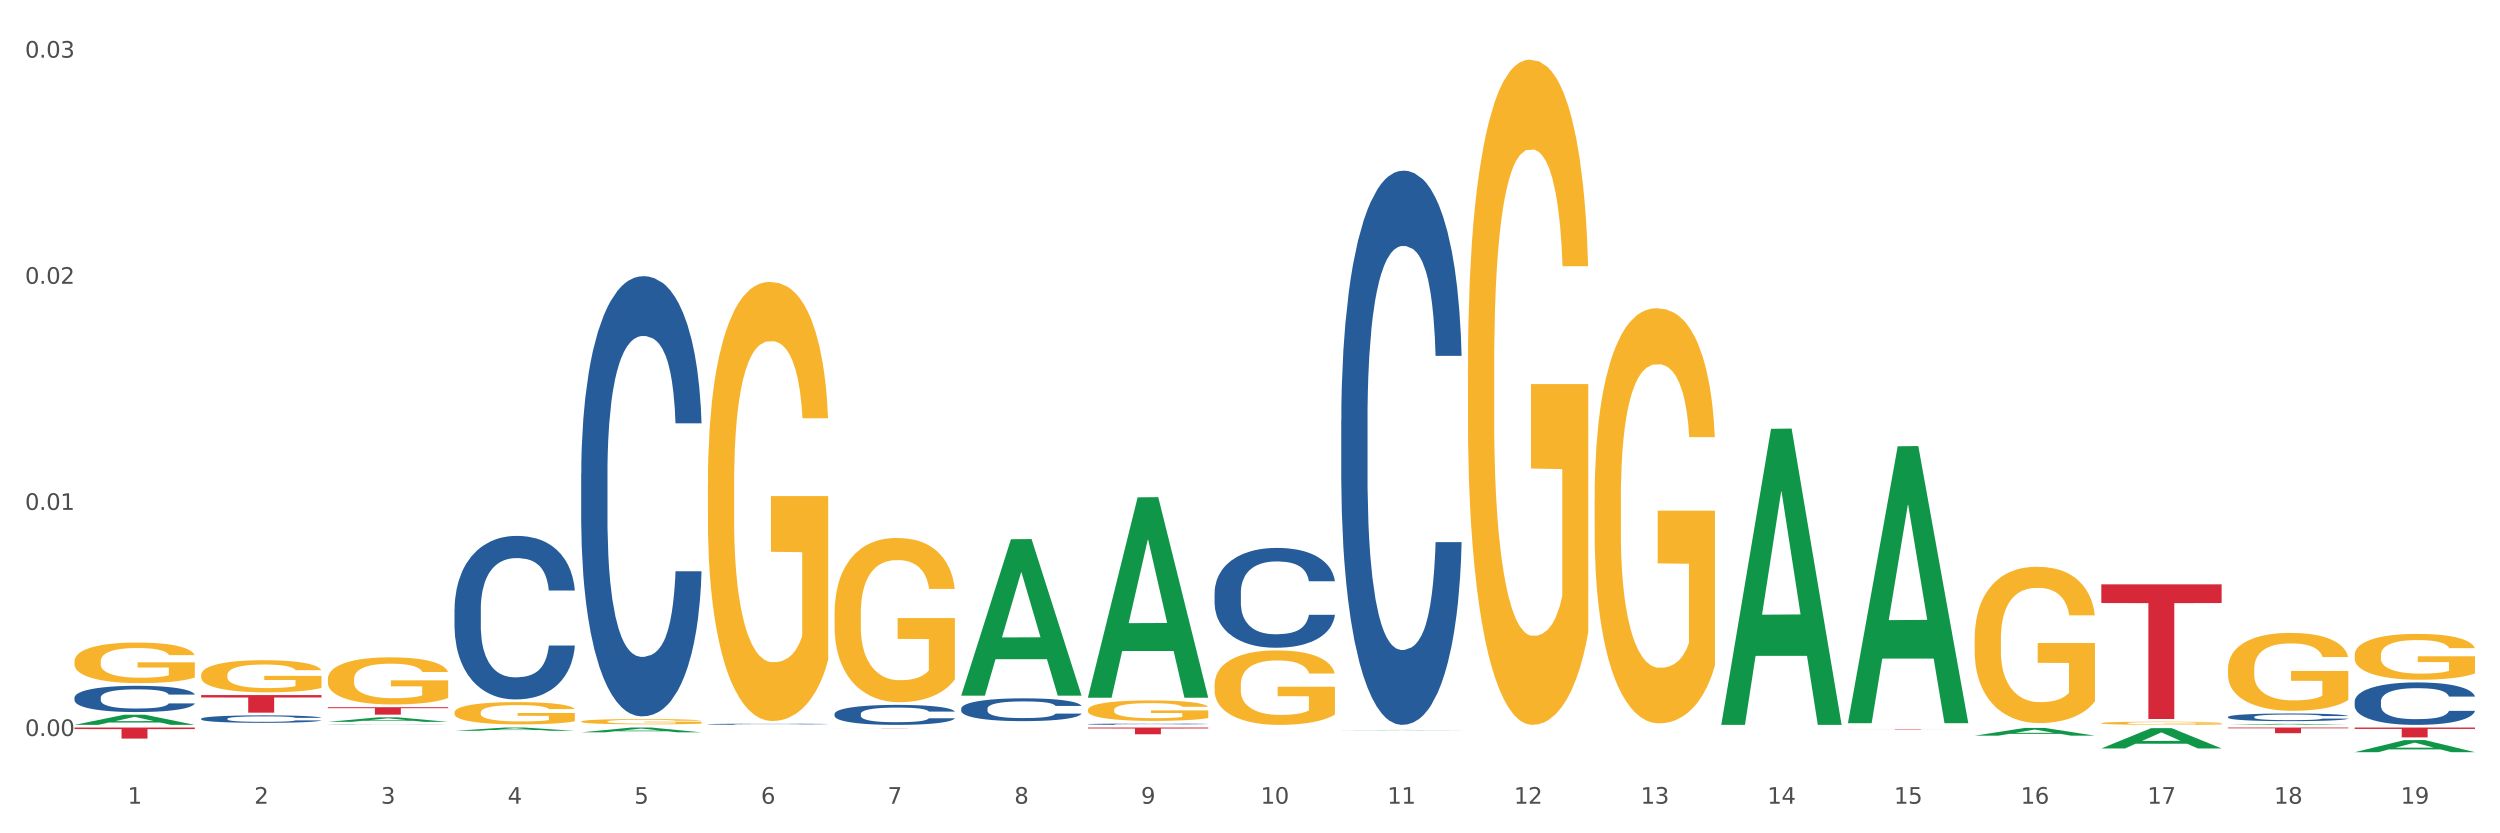 <?xml version="1.0" encoding="utf-8" standalone="no"?>
<!DOCTYPE svg PUBLIC "-//W3C//DTD SVG 1.1//EN"
  "http://www.w3.org/Graphics/SVG/1.1/DTD/svg11.dtd">
<svg xmlns:xlink="http://www.w3.org/1999/xlink" width="1080pt" height="360pt" viewBox="0 0 1080 360" xmlns="http://www.w3.org/2000/svg" version="1.1">
 <rect x="0" y="0" width="1080" height="360" fill="#333333" stroke="none"/>
 <defs>
  <style type="text/css">*{stroke-linejoin: round; stroke-linecap: butt}</style>
 </defs>
 <g id="figure_1">
  <g id="patch_1">
   <path d="M 0 360 
L 1080 360 
L 1080 0 
L 0 0 
z
" style="fill: #ffffff; stroke: #ffffff; stroke-linejoin: miter"/>
  </g>
  <g id="axes_1">
   <g id="matplotlib.axis_1">
    <g id="xtick_1">
     <g id="text_1">
      <!-- 1 -->
      <g style="fill: #4d4d4d" transform="translate(55.115 347.204) scale(0.096 -0.096)">
       <defs>
        <path id="DejaVuSans-31" d="M 794 531 
L 1825 531 
L 1825 4091 
L 703 3866 
L 703 4441 
L 1819 4666 
L 2450 4666 
L 2450 531 
L 3481 531 
L 3481 0 
L 794 0 
L 794 531 
z
" transform="scale(0.016)"/>
       </defs>
       <use xlink:href="#DejaVuSans-31"/>
      </g>
     </g>
    </g>
    <g id="xtick_2">
     <g id="text_2">
      <!-- 2 -->
      <g style="fill: #4d4d4d" transform="translate(109.839 347.204) scale(0.096 -0.096)">
       <defs>
        <path id="DejaVuSans-32" d="M 1228 531 
L 3431 531 
L 3431 0 
L 469 0 
L 469 531 
Q 828 903 1448 1529 
Q 2069 2156 2228 2338 
Q 2531 2678 2651 2914 
Q 2772 3150 2772 3378 
Q 2772 3750 2511 3984 
Q 2250 4219 1831 4219 
Q 1534 4219 1204 4116 
Q 875 4013 500 3803 
L 500 4441 
Q 881 4594 1212 4672 
Q 1544 4750 1819 4750 
Q 2544 4750 2975 4387 
Q 3406 4025 3406 3419 
Q 3406 3131 3298 2873 
Q 3191 2616 2906 2266 
Q 2828 2175 2409 1742 
Q 1991 1309 1228 531 
z
" transform="scale(0.016)"/>
       </defs>
       <use xlink:href="#DejaVuSans-32"/>
      </g>
     </g>
    </g>
    <g id="xtick_3">
     <g id="text_3">
      <!-- 3 -->
      <g style="fill: #4d4d4d" transform="translate(164.564 347.204) scale(0.096 -0.096)">
       <defs>
        <path id="DejaVuSans-33" d="M 2597 2516 
Q 3050 2419 3304 2112 
Q 3559 1806 3559 1356 
Q 3559 666 3084 287 
Q 2609 -91 1734 -91 
Q 1441 -91 1130 -33 
Q 819 25 488 141 
L 488 750 
Q 750 597 1062 519 
Q 1375 441 1716 441 
Q 2309 441 2620 675 
Q 2931 909 2931 1356 
Q 2931 1769 2642 2001 
Q 2353 2234 1838 2234 
L 1294 2234 
L 1294 2753 
L 1863 2753 
Q 2328 2753 2575 2939 
Q 2822 3125 2822 3475 
Q 2822 3834 2567 4026 
Q 2313 4219 1838 4219 
Q 1578 4219 1281 4162 
Q 984 4106 628 3988 
L 628 4550 
Q 988 4650 1302 4700 
Q 1616 4750 1894 4750 
Q 2613 4750 3031 4423 
Q 3450 4097 3450 3541 
Q 3450 3153 3228 2886 
Q 3006 2619 2597 2516 
z
" transform="scale(0.016)"/>
       </defs>
       <use xlink:href="#DejaVuSans-33"/>
      </g>
     </g>
    </g>
    <g id="xtick_4">
     <g id="text_4">
      <!-- 4 -->
      <g style="fill: #4d4d4d" transform="translate(219.288 347.204) scale(0.096 -0.096)">
       <defs>
        <path id="DejaVuSans-34" d="M 2419 4116 
L 825 1625 
L 2419 1625 
L 2419 4116 
z
M 2253 4666 
L 3047 4666 
L 3047 1625 
L 3713 1625 
L 3713 1100 
L 3047 1100 
L 3047 0 
L 2419 0 
L 2419 1100 
L 313 1100 
L 313 1709 
L 2253 4666 
z
" transform="scale(0.016)"/>
       </defs>
       <use xlink:href="#DejaVuSans-34"/>
      </g>
     </g>
    </g>
    <g id="xtick_5">
     <g id="text_5">
      <!-- 5 -->
      <g style="fill: #4d4d4d" transform="translate(274.012 347.204) scale(0.096 -0.096)">
       <defs>
        <path id="DejaVuSans-35" d="M 691 4666 
L 3169 4666 
L 3169 4134 
L 1269 4134 
L 1269 2991 
Q 1406 3038 1543 3061 
Q 1681 3084 1819 3084 
Q 2600 3084 3056 2656 
Q 3513 2228 3513 1497 
Q 3513 744 3044 326 
Q 2575 -91 1722 -91 
Q 1428 -91 1123 -41 
Q 819 9 494 109 
L 494 744 
Q 775 591 1075 516 
Q 1375 441 1709 441 
Q 2250 441 2565 725 
Q 2881 1009 2881 1497 
Q 2881 1984 2565 2268 
Q 2250 2553 1709 2553 
Q 1456 2553 1204 2497 
Q 953 2441 691 2322 
L 691 4666 
z
" transform="scale(0.016)"/>
       </defs>
       <use xlink:href="#DejaVuSans-35"/>
      </g>
     </g>
    </g>
    <g id="xtick_6">
     <g id="text_6">
      <!-- 6 -->
      <g style="fill: #4d4d4d" transform="translate(328.736 347.204) scale(0.096 -0.096)">
       <defs>
        <path id="DejaVuSans-36" d="M 2113 2584 
Q 1688 2584 1439 2293 
Q 1191 2003 1191 1497 
Q 1191 994 1439 701 
Q 1688 409 2113 409 
Q 2538 409 2786 701 
Q 3034 994 3034 1497 
Q 3034 2003 2786 2293 
Q 2538 2584 2113 2584 
z
M 3366 4563 
L 3366 3988 
Q 3128 4100 2886 4159 
Q 2644 4219 2406 4219 
Q 1781 4219 1451 3797 
Q 1122 3375 1075 2522 
Q 1259 2794 1537 2939 
Q 1816 3084 2150 3084 
Q 2853 3084 3261 2657 
Q 3669 2231 3669 1497 
Q 3669 778 3244 343 
Q 2819 -91 2113 -91 
Q 1303 -91 875 529 
Q 447 1150 447 2328 
Q 447 3434 972 4092 
Q 1497 4750 2381 4750 
Q 2619 4750 2861 4703 
Q 3103 4656 3366 4563 
z
" transform="scale(0.016)"/>
       </defs>
       <use xlink:href="#DejaVuSans-36"/>
      </g>
     </g>
    </g>
    <g id="xtick_7">
     <g id="text_7">
      <!-- 7 -->
      <g style="fill: #4d4d4d" transform="translate(383.461 347.204) scale(0.096 -0.096)">
       <defs>
        <path id="DejaVuSans-37" d="M 525 4666 
L 3525 4666 
L 3525 4397 
L 1831 0 
L 1172 0 
L 2766 4134 
L 525 4134 
L 525 4666 
z
" transform="scale(0.016)"/>
       </defs>
       <use xlink:href="#DejaVuSans-37"/>
      </g>
     </g>
    </g>
    <g id="xtick_8">
     <g id="text_8">
      <!-- 8 -->
      <g style="fill: #4d4d4d" transform="translate(438.185 347.204) scale(0.096 -0.096)">
       <defs>
        <path id="DejaVuSans-38" d="M 2034 2216 
Q 1584 2216 1326 1975 
Q 1069 1734 1069 1313 
Q 1069 891 1326 650 
Q 1584 409 2034 409 
Q 2484 409 2743 651 
Q 3003 894 3003 1313 
Q 3003 1734 2745 1975 
Q 2488 2216 2034 2216 
z
M 1403 2484 
Q 997 2584 770 2862 
Q 544 3141 544 3541 
Q 544 4100 942 4425 
Q 1341 4750 2034 4750 
Q 2731 4750 3128 4425 
Q 3525 4100 3525 3541 
Q 3525 3141 3298 2862 
Q 3072 2584 2669 2484 
Q 3125 2378 3379 2068 
Q 3634 1759 3634 1313 
Q 3634 634 3220 271 
Q 2806 -91 2034 -91 
Q 1263 -91 848 271 
Q 434 634 434 1313 
Q 434 1759 690 2068 
Q 947 2378 1403 2484 
z
M 1172 3481 
Q 1172 3119 1398 2916 
Q 1625 2713 2034 2713 
Q 2441 2713 2670 2916 
Q 2900 3119 2900 3481 
Q 2900 3844 2670 4047 
Q 2441 4250 2034 4250 
Q 1625 4250 1398 4047 
Q 1172 3844 1172 3481 
z
" transform="scale(0.016)"/>
       </defs>
       <use xlink:href="#DejaVuSans-38"/>
      </g>
     </g>
    </g>
    <g id="xtick_9">
     <g id="text_9">
      <!-- 9 -->
      <g style="fill: #4d4d4d" transform="translate(492.909 347.204) scale(0.096 -0.096)">
       <defs>
        <path id="DejaVuSans-39" d="M 703 97 
L 703 672 
Q 941 559 1184 500 
Q 1428 441 1663 441 
Q 2288 441 2617 861 
Q 2947 1281 2994 2138 
Q 2813 1869 2534 1725 
Q 2256 1581 1919 1581 
Q 1219 1581 811 2004 
Q 403 2428 403 3163 
Q 403 3881 828 4315 
Q 1253 4750 1959 4750 
Q 2769 4750 3195 4129 
Q 3622 3509 3622 2328 
Q 3622 1225 3098 567 
Q 2575 -91 1691 -91 
Q 1453 -91 1209 -44 
Q 966 3 703 97 
z
M 1959 2075 
Q 2384 2075 2632 2365 
Q 2881 2656 2881 3163 
Q 2881 3666 2632 3958 
Q 2384 4250 1959 4250 
Q 1534 4250 1286 3958 
Q 1038 3666 1038 3163 
Q 1038 2656 1286 2365 
Q 1534 2075 1959 2075 
z
" transform="scale(0.016)"/>
       </defs>
       <use xlink:href="#DejaVuSans-39"/>
      </g>
     </g>
    </g>
    <g id="xtick_10">
     <g id="text_10">
      <!-- 10 -->
      <g style="fill: #4d4d4d" transform="translate(544.58 347.204) scale(0.096 -0.096)">
       <defs>
        <path id="DejaVuSans-30" d="M 2034 4250 
Q 1547 4250 1301 3770 
Q 1056 3291 1056 2328 
Q 1056 1369 1301 889 
Q 1547 409 2034 409 
Q 2525 409 2770 889 
Q 3016 1369 3016 2328 
Q 3016 3291 2770 3770 
Q 2525 4250 2034 4250 
z
M 2034 4750 
Q 2819 4750 3233 4129 
Q 3647 3509 3647 2328 
Q 3647 1150 3233 529 
Q 2819 -91 2034 -91 
Q 1250 -91 836 529 
Q 422 1150 422 2328 
Q 422 3509 836 4129 
Q 1250 4750 2034 4750 
z
" transform="scale(0.016)"/>
       </defs>
       <use xlink:href="#DejaVuSans-31"/>
       <use xlink:href="#DejaVuSans-30" transform="translate(63.623 0)"/>
      </g>
     </g>
    </g>
    <g id="xtick_11">
     <g id="text_11">
      <!-- 11 -->
      <g style="fill: #4d4d4d" transform="translate(599.304 347.204) scale(0.096 -0.096)">
       <use xlink:href="#DejaVuSans-31"/>
       <use xlink:href="#DejaVuSans-31" transform="translate(63.623 0)"/>
      </g>
     </g>
    </g>
    <g id="xtick_12">
     <g id="text_12">
      <!-- 12 -->
      <g style="fill: #4d4d4d" transform="translate(654.028 347.204) scale(0.096 -0.096)">
       <use xlink:href="#DejaVuSans-31"/>
       <use xlink:href="#DejaVuSans-32" transform="translate(63.623 0)"/>
      </g>
     </g>
    </g>
    <g id="xtick_13">
     <g id="text_13">
      <!-- 13 -->
      <g style="fill: #4d4d4d" transform="translate(708.752 347.204) scale(0.096 -0.096)">
       <use xlink:href="#DejaVuSans-31"/>
       <use xlink:href="#DejaVuSans-33" transform="translate(63.623 0)"/>
      </g>
     </g>
    </g>
    <g id="xtick_14">
     <g id="text_14">
      <!-- 14 -->
      <g style="fill: #4d4d4d" transform="translate(763.477 347.204) scale(0.096 -0.096)">
       <use xlink:href="#DejaVuSans-31"/>
       <use xlink:href="#DejaVuSans-34" transform="translate(63.623 0)"/>
      </g>
     </g>
    </g>
    <g id="xtick_15">
     <g id="text_15">
      <!-- 15 -->
      <g style="fill: #4d4d4d" transform="translate(818.201 347.204) scale(0.096 -0.096)">
       <use xlink:href="#DejaVuSans-31"/>
       <use xlink:href="#DejaVuSans-35" transform="translate(63.623 0)"/>
      </g>
     </g>
    </g>
    <g id="xtick_16">
     <g id="text_16">
      <!-- 16 -->
      <g style="fill: #4d4d4d" transform="translate(872.925 347.204) scale(0.096 -0.096)">
       <use xlink:href="#DejaVuSans-31"/>
       <use xlink:href="#DejaVuSans-36" transform="translate(63.623 0)"/>
      </g>
     </g>
    </g>
    <g id="xtick_17">
     <g id="text_17">
      <!-- 17 -->
      <g style="fill: #4d4d4d" transform="translate(927.649 347.204) scale(0.096 -0.096)">
       <use xlink:href="#DejaVuSans-31"/>
       <use xlink:href="#DejaVuSans-37" transform="translate(63.623 0)"/>
      </g>
     </g>
    </g>
    <g id="xtick_18">
     <g id="text_18">
      <!-- 18 -->
      <g style="fill: #4d4d4d" transform="translate(982.374 347.204) scale(0.096 -0.096)">
       <use xlink:href="#DejaVuSans-31"/>
       <use xlink:href="#DejaVuSans-38" transform="translate(63.623 0)"/>
      </g>
     </g>
    </g>
    <g id="xtick_19">
     <g id="text_19">
      <!-- 19 -->
      <g style="fill: #4d4d4d" transform="translate(1037.098 347.204) scale(0.096 -0.096)">
       <use xlink:href="#DejaVuSans-31"/>
       <use xlink:href="#DejaVuSans-39" transform="translate(63.623 0)"/>
      </g>
     </g>
    </g>
    <g id="xtick_20"/>
    <g id="xtick_21"/>
    <g id="xtick_22"/>
    <g id="xtick_23"/>
    <g id="xtick_24"/>
    <g id="xtick_25"/>
    <g id="xtick_26"/>
    <g id="xtick_27"/>
    <g id="xtick_28"/>
    <g id="xtick_29"/>
    <g id="xtick_30"/>
    <g id="xtick_31"/>
    <g id="xtick_32"/>
    <g id="xtick_33"/>
    <g id="xtick_34"/>
    <g id="xtick_35"/>
    <g id="xtick_36"/>
    <g id="xtick_37"/>
   </g>
   <g id="matplotlib.axis_2">
    <g id="ytick_1">
     <g id="text_20">
      <!-- 0.00 -->
      <g style="fill: #4d4d4d" transform="translate(10.8 317.953) scale(0.096 -0.096)">
       <defs>
        <path id="DejaVuSans-2e" d="M 684 794 
L 1344 794 
L 1344 0 
L 684 0 
L 684 794 
z
" transform="scale(0.016)"/>
       </defs>
       <use xlink:href="#DejaVuSans-30"/>
       <use xlink:href="#DejaVuSans-2e" transform="translate(63.623 0)"/>
       <use xlink:href="#DejaVuSans-30" transform="translate(95.41 0)"/>
       <use xlink:href="#DejaVuSans-30" transform="translate(159.033 0)"/>
      </g>
     </g>
    </g>
    <g id="ytick_2">
     <g id="text_21">
      <!-- 0.01 -->
      <g style="fill: #4d4d4d" transform="translate(10.8 220.272) scale(0.096 -0.096)">
       <use xlink:href="#DejaVuSans-30"/>
       <use xlink:href="#DejaVuSans-2e" transform="translate(63.623 0)"/>
       <use xlink:href="#DejaVuSans-30" transform="translate(95.41 0)"/>
       <use xlink:href="#DejaVuSans-31" transform="translate(159.033 0)"/>
      </g>
     </g>
    </g>
    <g id="ytick_3">
     <g id="text_22">
      <!-- 0.02 -->
      <g style="fill: #4d4d4d" transform="translate(10.8 122.59) scale(0.096 -0.096)">
       <use xlink:href="#DejaVuSans-30"/>
       <use xlink:href="#DejaVuSans-2e" transform="translate(63.623 0)"/>
       <use xlink:href="#DejaVuSans-30" transform="translate(95.41 0)"/>
       <use xlink:href="#DejaVuSans-32" transform="translate(159.033 0)"/>
      </g>
     </g>
    </g>
    <g id="ytick_4">
     <g id="text_23">
      <!-- 0.03 -->
      <g style="fill: #4d4d4d" transform="translate(10.8 24.909) scale(0.096 -0.096)">
       <use xlink:href="#DejaVuSans-30"/>
       <use xlink:href="#DejaVuSans-2e" transform="translate(63.623 0)"/>
       <use xlink:href="#DejaVuSans-30" transform="translate(95.41 0)"/>
       <use xlink:href="#DejaVuSans-33" transform="translate(159.033 0)"/>
      </g>
     </g>
    </g>
    <g id="ytick_5"/>
    <g id="ytick_6"/>
    <g id="ytick_7"/>
   </g>
   <g id="PolyCollection_1">
    <path d="M 32.175 313.143 
L 32.229 313.139 
L 53.667 308.763 
L 62.564 308.759 
L 84.163 313.152 
L 73.873 313.152 
L 69.21 312.129 
L 47.075 312.129 
L 46.914 312.145 
L 42.412 313.152 
L 32.175 313.152 
L 32.175 313.143 
L 49.862 311.518 
L 66.423 311.514 
L 58.223 309.695 
L 58.115 309.687 
L 58.008 309.7 
L 49.808 311.514 
L 49.862 311.518 
L 32.175 313.143 
z
" clip-path="url(#p5bb71f6628)" style="fill: #109648"/>
    <path d="M 141.624 311.849 
L 141.677 311.847 
L 163.116 309.902 
L 172.012 309.9 
L 193.612 311.852 
L 183.321 311.852 
L 178.658 311.398 
L 156.523 311.398 
L 156.362 311.405 
L 151.86 311.852 
L 141.624 311.852 
L 141.624 311.849 
L 159.31 311.126 
L 175.871 311.124 
L 167.671 310.316 
L 167.564 310.312 
L 167.457 310.318 
L 159.257 311.124 
L 159.31 311.126 
L 141.624 311.849 
z
" clip-path="url(#p5bb71f6628)" style="fill: #109648"/>
    <path d="M 196.348 263.252 
L 196.409 263.187 
L 196.409 261.381 
L 196.594 258.928 
L 197.27 254.411 
L 198.13 250.991 
L 199.605 246.991 
L 200.404 245.313 
L 201.448 243.441 
L 203.599 240.409 
L 206.057 237.827 
L 207.778 236.408 
L 209.068 235.504 
L 211.957 233.891 
L 213.616 233.181 
L 215.336 232.601 
L 216.811 232.213 
L 219.269 231.762 
L 221.236 231.568 
L 223.509 231.504 
L 225.414 231.568 
L 227.934 231.826 
L 231.621 232.601 
L 233.034 233.052 
L 234.939 233.827 
L 236.906 234.859 
L 238.504 235.892 
L 240.347 237.376 
L 242.252 239.312 
L 244.096 241.764 
L 245.386 244.022 
L 246.431 246.41 
L 247.353 249.314 
L 248.029 252.476 
L 248.336 255.121 
L 237.09 255.121 
L 236.783 252.734 
L 236.168 250.152 
L 235.554 248.41 
L 234.878 246.991 
L 233.833 245.377 
L 232.912 244.345 
L 231.375 243.119 
L 229.962 242.344 
L 228.794 241.893 
L 227.381 241.506 
L 224.37 241.118 
L 222.219 241.118 
L 220.867 241.247 
L 219.208 241.57 
L 217.794 242.022 
L 216.135 242.796 
L 214.845 243.635 
L 213.554 244.732 
L 212.817 245.506 
L 211.711 246.926 
L 210.973 248.088 
L 209.99 250.088 
L 209.437 251.508 
L 208.454 255.186 
L 208.024 257.896 
L 207.839 259.767 
L 207.716 261.832 
L 207.716 271.899 
L 208.085 276.416 
L 208.392 278.352 
L 208.884 280.546 
L 209.806 283.385 
L 211.158 286.16 
L 212.571 288.16 
L 213.739 289.386 
L 214.845 290.29 
L 215.951 291 
L 217.303 291.645 
L 218.409 292.032 
L 220.068 292.419 
L 222.035 292.613 
L 223.571 292.613 
L 226.705 292.29 
L 228.118 291.967 
L 229.47 291.516 
L 230.945 290.806 
L 232.113 290.032 
L 232.789 289.451 
L 233.895 288.225 
L 234.755 286.934 
L 235.492 285.45 
L 235.984 284.159 
L 236.537 282.224 
L 236.967 280.03 
L 237.09 278.868 
L 248.336 278.868 
L 248.09 281.191 
L 247.66 283.45 
L 246.8 286.482 
L 246.124 288.225 
L 245.079 290.354 
L 243.973 292.161 
L 242.437 294.161 
L 241.023 295.646 
L 239.548 296.936 
L 237.951 298.098 
L 235.062 299.711 
L 234.018 300.163 
L 231.805 300.937 
L 230.085 301.389 
L 227.565 301.84 
L 224.984 302.099 
L 222.28 302.163 
L 219.884 302.034 
L 217.241 301.647 
L 215.582 301.26 
L 213.739 300.679 
L 211.588 299.775 
L 209.56 298.678 
L 207.655 297.388 
L 205.873 295.904 
L 204.214 294.226 
L 202.063 291.451 
L 200.465 288.741 
L 199.298 286.224 
L 198.499 284.095 
L 197.7 281.385 
L 197.27 279.513 
L 196.594 274.996 
L 196.348 270.802 
L 196.348 263.252 
z
" clip-path="url(#p5bb71f6628)" style="fill: #255c99"/>
    <path d="M 141.624 313.072 
L 141.685 313.072 
L 141.685 313.068 
L 141.869 313.063 
L 142.545 313.053 
L 143.406 313.046 
L 144.88 313.038 
L 145.679 313.035 
L 146.724 313.031 
L 148.875 313.025 
L 151.333 313.019 
L 153.054 313.016 
L 154.344 313.015 
L 157.232 313.011 
L 158.891 313.01 
L 160.612 313.009 
L 162.087 313.008 
L 164.545 313.007 
L 166.511 313.007 
L 168.785 313.006 
L 170.69 313.007 
L 173.21 313.007 
L 176.897 313.009 
L 178.31 313.01 
L 180.215 313.011 
L 182.182 313.013 
L 183.779 313.015 
L 185.623 313.018 
L 187.528 313.022 
L 189.371 313.027 
L 190.662 313.032 
L 191.707 313.037 
L 192.628 313.043 
L 193.304 313.049 
L 193.612 313.055 
L 182.366 313.055 
L 182.059 313.05 
L 181.444 313.045 
L 180.83 313.041 
L 180.154 313.038 
L 179.109 313.035 
L 178.187 313.033 
L 176.651 313.03 
L 175.238 313.029 
L 174.07 313.028 
L 172.657 313.027 
L 169.645 313.026 
L 167.495 313.026 
L 166.143 313.026 
L 164.484 313.027 
L 163.07 313.028 
L 161.411 313.03 
L 160.12 313.031 
L 158.83 313.034 
L 158.093 313.035 
L 156.986 313.038 
L 156.249 313.04 
L 155.266 313.045 
L 154.713 313.048 
L 153.73 313.055 
L 153.299 313.061 
L 153.115 313.064 
L 152.992 313.069 
L 152.992 313.089 
L 153.361 313.099 
L 153.668 313.103 
L 154.16 313.107 
L 155.081 313.113 
L 156.433 313.119 
L 157.847 313.123 
L 159.014 313.125 
L 160.12 313.127 
L 161.227 313.129 
L 162.579 313.13 
L 163.685 313.131 
L 165.344 313.132 
L 167.31 313.132 
L 168.847 313.132 
L 171.981 313.131 
L 173.394 313.131 
L 174.746 313.13 
L 176.221 313.128 
L 177.388 313.127 
L 178.064 313.126 
L 179.17 313.123 
L 180.031 313.12 
L 180.768 313.117 
L 181.26 313.115 
L 181.813 313.111 
L 182.243 313.106 
L 182.366 313.104 
L 193.612 313.104 
L 193.366 313.109 
L 192.936 313.113 
L 192.075 313.119 
L 191.399 313.123 
L 190.355 313.127 
L 189.249 313.131 
L 187.712 313.135 
L 186.299 313.138 
L 184.824 313.141 
L 183.226 313.143 
L 180.338 313.147 
L 179.293 313.148 
L 177.081 313.149 
L 175.36 313.15 
L 172.841 313.151 
L 170.26 313.152 
L 167.556 313.152 
L 165.16 313.151 
L 162.517 313.151 
L 160.858 313.15 
L 159.014 313.149 
L 156.864 313.147 
L 154.836 313.144 
L 152.931 313.142 
L 151.149 313.139 
L 149.489 313.135 
L 147.339 313.13 
L 145.741 313.124 
L 144.573 313.119 
L 143.774 313.114 
L 142.975 313.109 
L 142.545 313.105 
L 141.869 313.096 
L 141.624 313.087 
L 141.624 313.072 
z
" clip-path="url(#p5bb71f6628)" style="fill: #255c99"/>
    <path d="M 360.521 308.393 
L 360.582 308.386 
L 360.582 308.165 
L 360.766 307.865 
L 361.442 307.312 
L 362.303 306.894 
L 363.778 306.405 
L 364.576 306.2 
L 365.621 305.971 
L 367.772 305.6 
L 370.23 305.284 
L 371.951 305.111 
L 373.241 305 
L 376.129 304.803 
L 377.789 304.716 
L 379.509 304.645 
L 380.984 304.598 
L 383.442 304.543 
L 385.409 304.519 
L 387.682 304.511 
L 389.587 304.519 
L 392.107 304.551 
L 395.794 304.645 
L 397.207 304.7 
L 399.112 304.795 
L 401.079 304.921 
L 402.676 305.048 
L 404.52 305.229 
L 406.425 305.466 
L 408.269 305.766 
L 409.559 306.042 
L 410.604 306.334 
L 411.525 306.689 
L 412.201 307.076 
L 412.509 307.399 
L 401.263 307.399 
L 400.956 307.107 
L 400.341 306.792 
L 399.727 306.579 
L 399.051 306.405 
L 398.006 306.208 
L 397.084 306.081 
L 395.548 305.931 
L 394.135 305.837 
L 392.967 305.782 
L 391.554 305.734 
L 388.543 305.687 
L 386.392 305.687 
L 385.04 305.703 
L 383.381 305.742 
L 381.967 305.797 
L 380.308 305.892 
L 379.018 305.995 
L 377.727 306.129 
L 376.99 306.223 
L 375.884 306.397 
L 375.146 306.539 
L 374.163 306.784 
L 373.61 306.957 
L 372.627 307.407 
L 372.196 307.738 
L 372.012 307.967 
L 371.889 308.22 
L 371.889 309.451 
L 372.258 310.003 
L 372.565 310.24 
L 373.057 310.508 
L 373.979 310.855 
L 375.33 311.195 
L 376.744 311.439 
L 377.911 311.589 
L 379.018 311.7 
L 380.124 311.787 
L 381.476 311.865 
L 382.582 311.913 
L 384.241 311.96 
L 386.207 311.984 
L 387.744 311.984 
L 390.878 311.944 
L 392.291 311.905 
L 393.643 311.85 
L 395.118 311.763 
L 396.285 311.668 
L 396.961 311.597 
L 398.068 311.447 
L 398.928 311.289 
L 399.665 311.108 
L 400.157 310.95 
L 400.71 310.713 
L 401.14 310.445 
L 401.263 310.303 
L 412.509 310.303 
L 412.263 310.587 
L 411.833 310.863 
L 410.972 311.234 
L 410.296 311.447 
L 409.252 311.708 
L 408.146 311.929 
L 406.609 312.173 
L 405.196 312.355 
L 403.721 312.512 
L 402.123 312.655 
L 399.235 312.852 
L 398.19 312.907 
L 395.978 313.002 
L 394.258 313.057 
L 391.738 313.112 
L 389.157 313.144 
L 386.453 313.152 
L 384.057 313.136 
L 381.414 313.089 
L 379.755 313.041 
L 377.911 312.97 
L 375.761 312.86 
L 373.733 312.726 
L 371.828 312.568 
L 370.046 312.386 
L 368.386 312.181 
L 366.236 311.842 
L 364.638 311.51 
L 363.47 311.203 
L 362.671 310.942 
L 361.873 310.611 
L 361.442 310.382 
L 360.766 309.83 
L 360.521 309.317 
L 360.521 308.393 
z
" clip-path="url(#p5bb71f6628)" style="fill: #255c99"/>
    <path d="M 305.796 312.858 
L 305.858 312.857 
L 305.858 312.845 
L 306.042 312.828 
L 306.718 312.798 
L 307.578 312.774 
L 309.053 312.747 
L 309.852 312.736 
L 310.897 312.723 
L 313.048 312.702 
L 315.506 312.685 
L 317.226 312.675 
L 318.517 312.669 
L 321.405 312.658 
L 323.064 312.653 
L 324.785 312.649 
L 326.26 312.646 
L 328.718 312.643 
L 330.684 312.642 
L 332.958 312.642 
L 334.863 312.642 
L 337.382 312.644 
L 341.07 312.649 
L 342.483 312.652 
L 344.388 312.657 
L 346.354 312.664 
L 347.952 312.672 
L 349.796 312.682 
L 351.701 312.695 
L 353.544 312.712 
L 354.835 312.727 
L 355.879 312.743 
L 356.801 312.763 
L 357.477 312.784 
L 357.784 312.802 
L 346.539 312.802 
L 346.232 312.786 
L 345.617 312.769 
L 345.002 312.757 
L 344.327 312.747 
L 343.282 312.736 
L 342.36 312.729 
L 340.824 312.721 
L 339.41 312.715 
L 338.243 312.712 
L 336.829 312.71 
L 333.818 312.707 
L 331.667 312.707 
L 330.316 312.708 
L 328.656 312.71 
L 327.243 312.713 
L 325.584 312.719 
L 324.293 312.724 
L 323.003 312.732 
L 322.265 312.737 
L 321.159 312.747 
L 320.422 312.755 
L 319.439 312.768 
L 318.886 312.778 
L 317.902 312.803 
L 317.472 312.821 
L 317.288 312.834 
L 317.165 312.848 
L 317.165 312.917 
L 317.534 312.947 
L 317.841 312.961 
L 318.332 312.976 
L 319.254 312.995 
L 320.606 313.014 
L 322.02 313.027 
L 323.187 313.036 
L 324.293 313.042 
L 325.399 313.047 
L 326.751 313.051 
L 327.857 313.054 
L 329.517 313.056 
L 331.483 313.058 
L 333.019 313.058 
L 336.153 313.056 
L 337.567 313.053 
L 338.919 313.05 
L 340.394 313.045 
L 341.561 313.04 
L 342.237 313.036 
L 343.343 313.028 
L 344.204 313.019 
L 344.941 313.009 
L 345.433 313 
L 345.986 312.987 
L 346.416 312.972 
L 346.539 312.964 
L 357.784 312.964 
L 357.539 312.98 
L 357.108 312.995 
L 356.248 313.016 
L 355.572 313.028 
L 354.527 313.042 
L 353.421 313.055 
L 351.885 313.068 
L 350.472 313.078 
L 348.997 313.087 
L 347.399 313.095 
L 344.511 313.106 
L 343.466 313.109 
L 341.254 313.114 
L 339.533 313.118 
L 337.014 313.121 
L 334.433 313.122 
L 331.729 313.123 
L 329.332 313.122 
L 326.69 313.119 
L 325.031 313.117 
L 323.187 313.113 
L 321.036 313.107 
L 319.008 313.099 
L 317.103 313.09 
L 315.321 313.08 
L 313.662 313.069 
L 311.511 313.05 
L 309.914 313.031 
L 308.746 313.014 
L 307.947 313 
L 307.148 312.981 
L 306.718 312.969 
L 306.042 312.938 
L 305.796 312.909 
L 305.796 312.858 
z
" clip-path="url(#p5bb71f6628)" style="fill: #255c99"/>
    <path d="M 415.245 306.105 
L 415.306 306.096 
L 415.306 305.844 
L 415.491 305.502 
L 416.167 304.872 
L 417.027 304.395 
L 418.502 303.837 
L 419.301 303.603 
L 420.345 303.342 
L 422.496 302.919 
L 424.954 302.559 
L 426.675 302.361 
L 427.965 302.235 
L 430.854 302.01 
L 432.513 301.911 
L 434.233 301.83 
L 435.708 301.776 
L 438.166 301.713 
L 440.133 301.686 
L 442.407 301.677 
L 444.312 301.686 
L 446.831 301.722 
L 450.518 301.83 
L 451.932 301.893 
L 453.837 302.001 
L 455.803 302.145 
L 457.401 302.289 
L 459.244 302.496 
L 461.149 302.766 
L 462.993 303.108 
L 464.283 303.423 
L 465.328 303.756 
L 466.25 304.161 
L 466.926 304.602 
L 467.233 304.971 
L 455.987 304.971 
L 455.68 304.638 
L 455.066 304.278 
L 454.451 304.035 
L 453.775 303.837 
L 452.73 303.612 
L 451.809 303.468 
L 450.272 303.297 
L 448.859 303.189 
L 447.691 303.126 
L 446.278 303.072 
L 443.267 303.018 
L 441.116 303.018 
L 439.764 303.036 
L 438.105 303.081 
L 436.692 303.144 
L 435.032 303.252 
L 433.742 303.369 
L 432.451 303.522 
L 431.714 303.63 
L 430.608 303.828 
L 429.87 303.99 
L 428.887 304.269 
L 428.334 304.467 
L 427.351 304.98 
L 426.921 305.358 
L 426.736 305.619 
L 426.613 305.907 
L 426.613 307.311 
L 426.982 307.941 
L 427.289 308.211 
L 427.781 308.517 
L 428.703 308.913 
L 430.055 309.3 
L 431.468 309.579 
L 432.636 309.75 
L 433.742 309.876 
L 434.848 309.975 
L 436.2 310.065 
L 437.306 310.119 
L 438.965 310.173 
L 440.932 310.2 
L 442.468 310.2 
L 445.602 310.155 
L 447.015 310.11 
L 448.367 310.047 
L 449.842 309.948 
L 451.01 309.84 
L 451.686 309.759 
L 452.792 309.588 
L 453.652 309.408 
L 454.39 309.201 
L 454.881 309.021 
L 455.434 308.751 
L 455.864 308.445 
L 455.987 308.283 
L 467.233 308.283 
L 466.987 308.607 
L 466.557 308.922 
L 465.697 309.345 
L 465.021 309.588 
L 463.976 309.885 
L 462.87 310.137 
L 461.334 310.416 
L 459.92 310.623 
L 458.445 310.803 
L 456.848 310.965 
L 453.959 311.19 
L 452.915 311.253 
L 450.702 311.36 
L 448.982 311.423 
L 446.462 311.486 
L 443.881 311.522 
L 441.178 311.531 
L 438.781 311.513 
L 436.138 311.459 
L 434.479 311.405 
L 432.636 311.324 
L 430.485 311.199 
L 428.457 311.046 
L 426.552 310.866 
L 424.77 310.659 
L 423.111 310.425 
L 420.96 310.038 
L 419.362 309.66 
L 418.195 309.309 
L 417.396 309.012 
L 416.597 308.634 
L 416.167 308.373 
L 415.491 307.743 
L 415.245 307.158 
L 415.245 306.105 
z
" clip-path="url(#p5bb71f6628)" style="fill: #255c99"/>
    <path d="M 251.072 204.752 
L 251.134 204.578 
L 251.134 199.715 
L 251.318 193.115 
L 251.994 180.958 
L 252.854 171.753 
L 254.329 160.985 
L 255.128 156.469 
L 256.173 151.432 
L 258.323 143.269 
L 260.781 136.322 
L 262.502 132.501 
L 263.793 130.07 
L 266.681 125.728 
L 268.34 123.817 
L 270.061 122.254 
L 271.535 121.212 
L 273.994 119.996 
L 275.96 119.475 
L 278.234 119.301 
L 280.139 119.475 
L 282.658 120.17 
L 286.345 122.254 
L 287.759 123.47 
L 289.664 125.554 
L 291.63 128.333 
L 293.228 131.112 
L 295.071 135.106 
L 296.976 140.317 
L 298.82 146.917 
L 300.11 152.995 
L 301.155 159.422 
L 302.077 167.237 
L 302.753 175.747 
L 303.06 182.868 
L 291.815 182.868 
L 291.507 176.442 
L 290.893 169.495 
L 290.278 164.806 
L 289.602 160.985 
L 288.558 156.643 
L 287.636 153.864 
L 286.1 150.564 
L 284.686 148.48 
L 283.519 147.264 
L 282.105 146.222 
L 279.094 145.18 
L 276.943 145.18 
L 275.591 145.527 
L 273.932 146.396 
L 272.519 147.611 
L 270.86 149.695 
L 269.569 151.953 
L 268.279 154.906 
L 267.541 156.99 
L 266.435 160.811 
L 265.698 163.937 
L 264.714 169.321 
L 264.161 173.142 
L 263.178 183.042 
L 262.748 190.337 
L 262.564 195.373 
L 262.441 200.931 
L 262.441 228.025 
L 262.809 240.183 
L 263.117 245.393 
L 263.608 251.298 
L 264.53 258.94 
L 265.882 266.409 
L 267.295 271.793 
L 268.463 275.093 
L 269.569 277.524 
L 270.675 279.435 
L 272.027 281.171 
L 273.133 282.213 
L 274.792 283.256 
L 276.759 283.777 
L 278.295 283.777 
L 281.429 282.908 
L 282.843 282.04 
L 284.195 280.824 
L 285.669 278.914 
L 286.837 276.829 
L 287.513 275.266 
L 288.619 271.966 
L 289.479 268.493 
L 290.217 264.498 
L 290.708 261.024 
L 291.261 255.814 
L 291.692 249.909 
L 291.815 246.783 
L 303.06 246.783 
L 302.814 253.035 
L 302.384 259.114 
L 301.524 267.277 
L 300.848 271.966 
L 299.803 277.698 
L 298.697 282.561 
L 297.161 287.945 
L 295.747 291.94 
L 294.273 295.413 
L 292.675 298.539 
L 289.787 302.881 
L 288.742 304.097 
L 286.53 306.181 
L 284.809 307.397 
L 282.29 308.613 
L 279.709 309.308 
L 277.005 309.481 
L 274.608 309.134 
L 271.966 308.092 
L 270.306 307.05 
L 268.463 305.487 
L 266.312 303.055 
L 264.284 300.102 
L 262.379 296.629 
L 260.597 292.634 
L 258.938 288.119 
L 256.787 280.65 
L 255.189 273.356 
L 254.022 266.582 
L 253.223 260.851 
L 252.424 253.556 
L 251.994 248.519 
L 251.318 236.362 
L 251.072 225.073 
L 251.072 204.752 
z
" clip-path="url(#p5bb71f6628)" style="fill: #255c99"/>
    <path d="M 86.899 310.486 
L 86.961 310.484 
L 86.961 310.401 
L 87.145 310.289 
L 87.821 310.082 
L 88.681 309.926 
L 90.156 309.743 
L 90.955 309.666 
L 92 309.581 
L 94.151 309.442 
L 96.609 309.324 
L 98.329 309.259 
L 99.62 309.218 
L 102.508 309.144 
L 104.167 309.112 
L 105.888 309.085 
L 107.363 309.068 
L 109.821 309.047 
L 111.787 309.038 
L 114.061 309.035 
L 115.966 309.038 
L 118.485 309.05 
L 122.172 309.085 
L 123.586 309.106 
L 125.491 309.141 
L 127.457 309.189 
L 129.055 309.236 
L 130.899 309.304 
L 132.804 309.392 
L 134.647 309.504 
L 135.938 309.607 
L 136.982 309.717 
L 137.904 309.849 
L 138.58 309.994 
L 138.887 310.115 
L 127.642 310.115 
L 127.334 310.006 
L 126.72 309.888 
L 126.105 309.808 
L 125.429 309.743 
L 124.385 309.669 
L 123.463 309.622 
L 121.927 309.566 
L 120.513 309.531 
L 119.346 309.51 
L 117.932 309.492 
L 114.921 309.475 
L 112.77 309.475 
L 111.418 309.481 
L 109.759 309.495 
L 108.346 309.516 
L 106.687 309.551 
L 105.396 309.59 
L 104.106 309.64 
L 103.368 309.675 
L 102.262 309.74 
L 101.525 309.793 
L 100.542 309.885 
L 99.988 309.95 
L 99.005 310.118 
L 98.575 310.242 
L 98.391 310.327 
L 98.268 310.422 
L 98.268 310.882 
L 98.637 311.088 
L 98.944 311.177 
L 99.435 311.277 
L 100.357 311.407 
L 101.709 311.534 
L 103.122 311.625 
L 104.29 311.681 
L 105.396 311.722 
L 106.502 311.755 
L 107.854 311.784 
L 108.96 311.802 
L 110.62 311.82 
L 112.586 311.829 
L 114.122 311.829 
L 117.256 311.814 
L 118.67 311.799 
L 120.022 311.779 
L 121.497 311.746 
L 122.664 311.711 
L 123.34 311.684 
L 124.446 311.628 
L 125.307 311.569 
L 126.044 311.501 
L 126.536 311.442 
L 127.089 311.354 
L 127.519 311.253 
L 127.642 311.2 
L 138.887 311.2 
L 138.642 311.307 
L 138.211 311.41 
L 137.351 311.548 
L 136.675 311.628 
L 135.63 311.725 
L 134.524 311.808 
L 132.988 311.899 
L 131.575 311.967 
L 130.1 312.026 
L 128.502 312.079 
L 125.614 312.153 
L 124.569 312.174 
L 122.357 312.209 
L 120.636 312.23 
L 118.117 312.251 
L 115.536 312.262 
L 112.832 312.265 
L 110.435 312.259 
L 107.793 312.242 
L 106.134 312.224 
L 104.29 312.197 
L 102.139 312.156 
L 100.111 312.106 
L 98.206 312.047 
L 96.424 311.979 
L 94.765 311.902 
L 92.614 311.776 
L 91.017 311.652 
L 89.849 311.537 
L 89.05 311.439 
L 88.251 311.315 
L 87.821 311.23 
L 87.145 311.023 
L 86.899 310.832 
L 86.899 310.486 
z
" clip-path="url(#p5bb71f6628)" style="fill: #255c99"/>
    <path d="M 907.763 252.421 
L 959.751 252.421 
L 959.751 260.507 
L 939.301 260.562 
L 939.301 310.612 
L 928.09 310.612 
L 928.09 260.562 
L 907.763 260.507 
L 907.763 252.475 
L 907.763 252.421 
z
" clip-path="url(#p5bb71f6628)" style="fill: #d62839"/>
    <path d="M 798.315 314.919 
L 850.303 314.919 
L 850.303 314.946 
L 829.853 314.947 
L 829.853 315.114 
L 818.642 315.114 
L 818.642 314.947 
L 798.315 314.946 
L 798.315 314.919 
L 798.315 314.919 
z
" clip-path="url(#p5bb71f6628)" style="fill: #d62839"/>
    <path d="M 1017.212 303.048 
L 1017.273 303.032 
L 1017.273 302.563 
L 1017.458 301.926 
L 1018.134 300.753 
L 1018.994 299.865 
L 1020.469 298.826 
L 1021.268 298.391 
L 1022.312 297.905 
L 1024.463 297.117 
L 1026.921 296.447 
L 1028.642 296.078 
L 1029.932 295.844 
L 1032.821 295.425 
L 1034.48 295.241 
L 1036.2 295.09 
L 1037.675 294.989 
L 1040.133 294.872 
L 1042.1 294.822 
L 1044.374 294.805 
L 1046.279 294.822 
L 1048.798 294.889 
L 1052.485 295.09 
L 1053.899 295.207 
L 1055.804 295.408 
L 1057.77 295.676 
L 1059.368 295.944 
L 1061.211 296.33 
L 1063.116 296.832 
L 1064.96 297.469 
L 1066.25 298.055 
L 1067.295 298.675 
L 1068.217 299.429 
L 1068.893 300.25 
L 1069.2 300.937 
L 1057.954 300.937 
L 1057.647 300.317 
L 1057.033 299.647 
L 1056.418 299.195 
L 1055.742 298.826 
L 1054.697 298.407 
L 1053.776 298.139 
L 1052.239 297.821 
L 1050.826 297.62 
L 1049.658 297.503 
L 1048.245 297.402 
L 1045.234 297.302 
L 1043.083 297.302 
L 1041.731 297.335 
L 1040.072 297.419 
L 1038.659 297.536 
L 1036.999 297.737 
L 1035.709 297.955 
L 1034.418 298.24 
L 1033.681 298.441 
L 1032.575 298.809 
L 1031.837 299.111 
L 1030.854 299.63 
L 1030.301 299.999 
L 1029.318 300.954 
L 1028.888 301.658 
L 1028.703 302.144 
L 1028.58 302.68 
L 1028.58 305.294 
L 1028.949 306.466 
L 1029.256 306.969 
L 1029.748 307.539 
L 1030.67 308.276 
L 1032.022 308.996 
L 1033.435 309.516 
L 1034.603 309.834 
L 1035.709 310.069 
L 1036.815 310.253 
L 1038.167 310.421 
L 1039.273 310.521 
L 1040.932 310.622 
L 1042.899 310.672 
L 1044.435 310.672 
L 1047.569 310.588 
L 1048.982 310.504 
L 1050.334 310.387 
L 1051.809 310.203 
L 1052.977 310.002 
L 1053.653 309.851 
L 1054.759 309.533 
L 1055.619 309.197 
L 1056.357 308.812 
L 1056.848 308.477 
L 1057.401 307.974 
L 1057.831 307.405 
L 1057.954 307.103 
L 1069.2 307.103 
L 1068.954 307.706 
L 1068.524 308.293 
L 1067.664 309.08 
L 1066.988 309.533 
L 1065.943 310.085 
L 1064.837 310.555 
L 1063.301 311.074 
L 1061.887 311.459 
L 1060.412 311.794 
L 1058.815 312.096 
L 1055.926 312.515 
L 1054.882 312.632 
L 1052.67 312.833 
L 1050.949 312.951 
L 1048.429 313.068 
L 1045.848 313.135 
L 1043.145 313.152 
L 1040.748 313.118 
L 1038.105 313.018 
L 1036.446 312.917 
L 1034.603 312.766 
L 1032.452 312.532 
L 1030.424 312.247 
L 1028.519 311.912 
L 1026.737 311.526 
L 1025.078 311.091 
L 1022.927 310.37 
L 1021.329 309.667 
L 1020.162 309.013 
L 1019.363 308.46 
L 1018.564 307.757 
L 1018.134 307.271 
L 1017.458 306.098 
L 1017.212 305.009 
L 1017.212 303.048 
z
" clip-path="url(#p5bb71f6628)" style="fill: #255c99"/>
    <path d="M 962.488 309.716 
L 962.549 309.713 
L 962.549 309.628 
L 962.733 309.513 
L 963.409 309.301 
L 964.27 309.14 
L 965.745 308.952 
L 966.543 308.873 
L 967.588 308.785 
L 969.739 308.643 
L 972.197 308.522 
L 973.918 308.455 
L 975.208 308.412 
L 978.096 308.337 
L 979.756 308.303 
L 981.476 308.276 
L 982.951 308.258 
L 985.409 308.237 
L 987.376 308.228 
L 989.649 308.225 
L 991.554 308.228 
L 994.074 308.24 
L 997.761 308.276 
L 999.174 308.297 
L 1001.079 308.334 
L 1003.046 308.382 
L 1004.643 308.431 
L 1006.487 308.5 
L 1008.392 308.591 
L 1010.236 308.706 
L 1011.526 308.813 
L 1012.571 308.925 
L 1013.492 309.061 
L 1014.168 309.21 
L 1014.476 309.334 
L 1003.23 309.334 
L 1002.923 309.222 
L 1002.308 309.101 
L 1001.694 309.019 
L 1001.018 308.952 
L 999.973 308.876 
L 999.051 308.828 
L 997.515 308.77 
L 996.102 308.734 
L 994.934 308.713 
L 993.521 308.694 
L 990.51 308.676 
L 988.359 308.676 
L 987.007 308.682 
L 985.348 308.697 
L 983.934 308.719 
L 982.275 308.755 
L 980.985 308.794 
L 979.694 308.846 
L 978.957 308.882 
L 977.851 308.949 
L 977.113 309.004 
L 976.13 309.098 
L 975.577 309.164 
L 974.594 309.337 
L 974.163 309.464 
L 973.979 309.552 
L 973.856 309.649 
L 973.856 310.122 
L 974.225 310.334 
L 974.532 310.425 
L 975.024 310.528 
L 975.946 310.662 
L 977.298 310.792 
L 978.711 310.886 
L 979.878 310.944 
L 980.985 310.986 
L 982.091 311.019 
L 983.443 311.05 
L 984.549 311.068 
L 986.208 311.086 
L 988.174 311.095 
L 989.711 311.095 
L 992.845 311.08 
L 994.258 311.065 
L 995.61 311.044 
L 997.085 311.01 
L 998.253 310.974 
L 998.928 310.947 
L 1000.035 310.889 
L 1000.895 310.828 
L 1001.632 310.759 
L 1002.124 310.698 
L 1002.677 310.607 
L 1003.107 310.504 
L 1003.23 310.449 
L 1014.476 310.449 
L 1014.23 310.559 
L 1013.8 310.665 
L 1012.939 310.807 
L 1012.263 310.889 
L 1011.219 310.989 
L 1010.113 311.074 
L 1008.576 311.168 
L 1007.163 311.238 
L 1005.688 311.298 
L 1004.09 311.353 
L 1001.202 311.429 
L 1000.158 311.45 
L 997.945 311.486 
L 996.225 311.507 
L 993.705 311.529 
L 991.124 311.541 
L 988.42 311.544 
L 986.024 311.538 
L 983.381 311.52 
L 981.722 311.501 
L 979.878 311.474 
L 977.728 311.432 
L 975.7 311.38 
L 973.795 311.319 
L 972.013 311.25 
L 970.353 311.171 
L 968.203 311.041 
L 966.605 310.913 
L 965.437 310.795 
L 964.638 310.695 
L 963.84 310.568 
L 963.409 310.48 
L 962.733 310.268 
L 962.488 310.071 
L 962.488 309.716 
z
" clip-path="url(#p5bb71f6628)" style="fill: #255c99"/>
    <path d="M 579.418 181.297 
L 579.479 181.078 
L 579.479 174.956 
L 579.664 166.646 
L 580.34 151.34 
L 581.2 139.751 
L 582.675 126.193 
L 583.474 120.508 
L 584.518 114.167 
L 586.669 103.89 
L 589.127 95.143 
L 590.848 90.332 
L 592.138 87.271 
L 595.026 81.804 
L 596.686 79.399 
L 598.406 77.431 
L 599.881 76.119 
L 602.339 74.588 
L 604.306 73.932 
L 606.579 73.714 
L 608.484 73.932 
L 611.004 74.807 
L 614.691 77.431 
L 616.104 78.962 
L 618.009 81.586 
L 619.976 85.084 
L 621.574 88.583 
L 623.417 93.612 
L 625.322 100.172 
L 627.166 108.481 
L 628.456 116.135 
L 629.501 124.225 
L 630.423 134.065 
L 631.099 144.78 
L 631.406 153.745 
L 620.16 153.745 
L 619.853 145.654 
L 619.238 136.908 
L 618.624 131.004 
L 617.948 126.193 
L 616.903 120.727 
L 615.981 117.228 
L 614.445 113.073 
L 613.032 110.449 
L 611.864 108.919 
L 610.451 107.607 
L 607.44 106.295 
L 605.289 106.295 
L 603.937 106.732 
L 602.278 107.825 
L 600.864 109.356 
L 599.205 111.98 
L 597.915 114.823 
L 596.624 118.54 
L 595.887 121.164 
L 594.781 125.975 
L 594.043 129.911 
L 593.06 136.689 
L 592.507 141.5 
L 591.524 153.964 
L 591.094 163.148 
L 590.909 169.489 
L 590.786 176.486 
L 590.786 210.598 
L 591.155 225.904 
L 591.462 232.464 
L 591.954 239.899 
L 592.876 249.52 
L 594.228 258.923 
L 595.641 265.701 
L 596.809 269.856 
L 597.915 272.917 
L 599.021 275.323 
L 600.373 277.509 
L 601.479 278.821 
L 603.138 280.133 
L 605.105 280.789 
L 606.641 280.789 
L 609.775 279.696 
L 611.188 278.603 
L 612.54 277.072 
L 614.015 274.667 
L 615.183 272.043 
L 615.859 270.075 
L 616.965 265.92 
L 617.825 261.547 
L 618.562 256.517 
L 619.054 252.144 
L 619.607 245.584 
L 620.037 238.15 
L 620.16 234.214 
L 631.406 234.214 
L 631.16 242.086 
L 630.73 249.739 
L 629.87 260.016 
L 629.194 265.92 
L 628.149 273.136 
L 627.043 279.259 
L 625.506 286.037 
L 624.093 291.067 
L 622.618 295.44 
L 621.02 299.376 
L 618.132 304.842 
L 617.088 306.373 
L 614.875 308.997 
L 613.155 310.528 
L 610.635 312.058 
L 608.054 312.933 
L 605.35 313.152 
L 602.954 312.714 
L 600.311 311.402 
L 598.652 310.09 
L 596.809 308.122 
L 594.658 305.061 
L 592.63 301.344 
L 590.725 296.97 
L 588.943 291.941 
L 587.284 286.256 
L 585.133 276.853 
L 583.535 267.669 
L 582.367 259.141 
L 581.569 251.926 
L 580.77 242.742 
L 580.34 236.4 
L 579.664 221.094 
L 579.418 206.881 
L 579.418 181.297 
z
" clip-path="url(#p5bb71f6628)" style="fill: #255c99"/>
    <path d="M 524.693 256.075 
L 524.755 256.035 
L 524.755 254.932 
L 524.939 253.435 
L 525.615 250.678 
L 526.476 248.591 
L 527.95 246.148 
L 528.749 245.124 
L 529.794 243.982 
L 531.945 242.131 
L 534.403 240.555 
L 536.123 239.689 
L 537.414 239.137 
L 540.302 238.153 
L 541.961 237.719 
L 543.682 237.365 
L 545.157 237.128 
L 547.615 236.853 
L 549.581 236.735 
L 551.855 236.695 
L 553.76 236.735 
L 556.28 236.892 
L 559.967 237.365 
L 561.38 237.64 
L 563.285 238.113 
L 565.252 238.743 
L 566.849 239.374 
L 568.693 240.28 
L 570.598 241.461 
L 572.441 242.958 
L 573.732 244.337 
L 574.777 245.794 
L 575.698 247.566 
L 576.374 249.497 
L 576.682 251.112 
L 565.436 251.112 
L 565.129 249.654 
L 564.514 248.079 
L 563.9 247.015 
L 563.224 246.148 
L 562.179 245.164 
L 561.257 244.534 
L 559.721 243.785 
L 558.307 243.312 
L 557.14 243.037 
L 555.727 242.8 
L 552.715 242.564 
L 550.565 242.564 
L 549.213 242.643 
L 547.553 242.84 
L 546.14 243.116 
L 544.481 243.588 
L 543.19 244.1 
L 541.9 244.77 
L 541.163 245.243 
L 540.056 246.109 
L 539.319 246.818 
L 538.336 248.039 
L 537.783 248.906 
L 536.799 251.151 
L 536.369 252.805 
L 536.185 253.948 
L 536.062 255.208 
L 536.062 261.353 
L 536.431 264.11 
L 536.738 265.292 
L 537.23 266.631 
L 538.151 268.364 
L 539.503 270.058 
L 540.917 271.279 
L 542.084 272.027 
L 543.19 272.579 
L 544.297 273.012 
L 545.648 273.406 
L 546.755 273.642 
L 548.414 273.878 
L 550.38 273.997 
L 551.917 273.997 
L 555.051 273.8 
L 556.464 273.603 
L 557.816 273.327 
L 559.291 272.894 
L 560.458 272.421 
L 561.134 272.066 
L 562.24 271.318 
L 563.101 270.53 
L 563.838 269.624 
L 564.33 268.837 
L 564.883 267.655 
L 565.313 266.316 
L 565.436 265.607 
L 576.682 265.607 
L 576.436 267.025 
L 576.006 268.403 
L 575.145 270.255 
L 574.469 271.318 
L 573.425 272.618 
L 572.318 273.721 
L 570.782 274.942 
L 569.369 275.848 
L 567.894 276.636 
L 566.296 277.345 
L 563.408 278.329 
L 562.363 278.605 
L 560.151 279.078 
L 558.43 279.353 
L 555.911 279.629 
L 553.33 279.787 
L 550.626 279.826 
L 548.229 279.747 
L 545.587 279.511 
L 543.928 279.275 
L 542.084 278.92 
L 539.933 278.369 
L 537.906 277.699 
L 536.001 276.911 
L 534.218 276.005 
L 532.559 274.981 
L 530.408 273.288 
L 528.811 271.633 
L 527.643 270.097 
L 526.844 268.797 
L 526.045 267.143 
L 525.615 266.001 
L 524.939 263.243 
L 524.693 260.683 
L 524.693 256.075 
z
" clip-path="url(#p5bb71f6628)" style="fill: #255c99"/>
    <path d="M 469.969 312.843 
L 470.031 312.843 
L 470.031 312.828 
L 470.215 312.809 
L 470.891 312.773 
L 471.751 312.746 
L 473.226 312.714 
L 474.025 312.701 
L 475.07 312.686 
L 477.22 312.662 
L 479.679 312.641 
L 481.399 312.63 
L 482.69 312.623 
L 485.578 312.61 
L 487.237 312.605 
L 488.958 312.6 
L 490.433 312.597 
L 492.891 312.593 
L 494.857 312.592 
L 497.131 312.591 
L 499.036 312.592 
L 501.555 312.594 
L 505.242 312.6 
L 506.656 312.603 
L 508.561 312.61 
L 510.527 312.618 
L 512.125 312.626 
L 513.969 312.638 
L 515.874 312.653 
L 517.717 312.673 
L 519.008 312.691 
L 520.052 312.709 
L 520.974 312.732 
L 521.65 312.758 
L 521.957 312.779 
L 510.712 312.779 
L 510.404 312.76 
L 509.79 312.739 
L 509.175 312.725 
L 508.499 312.714 
L 507.455 312.701 
L 506.533 312.693 
L 504.997 312.683 
L 503.583 312.677 
L 502.416 312.674 
L 501.002 312.671 
L 497.991 312.667 
L 495.84 312.667 
L 494.488 312.668 
L 492.829 312.671 
L 491.416 312.675 
L 489.757 312.681 
L 488.466 312.687 
L 487.176 312.696 
L 486.438 312.702 
L 485.332 312.714 
L 484.595 312.723 
L 483.611 312.739 
L 483.058 312.75 
L 482.075 312.779 
L 481.645 312.801 
L 481.461 312.815 
L 481.338 312.832 
L 481.338 312.912 
L 481.706 312.947 
L 482.014 312.963 
L 482.505 312.98 
L 483.427 313.003 
L 484.779 313.025 
L 486.192 313.041 
L 487.36 313.05 
L 488.466 313.057 
L 489.572 313.063 
L 490.924 313.068 
L 492.03 313.071 
L 493.69 313.074 
L 495.656 313.076 
L 497.192 313.076 
L 500.326 313.073 
L 501.74 313.071 
L 503.092 313.067 
L 504.566 313.062 
L 505.734 313.055 
L 506.41 313.051 
L 507.516 313.041 
L 508.376 313.031 
L 509.114 313.019 
L 509.605 313.009 
L 510.159 312.993 
L 510.589 312.976 
L 510.712 312.967 
L 521.957 312.967 
L 521.711 312.985 
L 521.281 313.003 
L 520.421 313.027 
L 519.745 313.041 
L 518.7 313.058 
L 517.594 313.072 
L 516.058 313.088 
L 514.645 313.1 
L 513.17 313.11 
L 511.572 313.119 
L 508.684 313.132 
L 507.639 313.136 
L 505.427 313.142 
L 503.706 313.146 
L 501.187 313.149 
L 498.606 313.151 
L 495.902 313.152 
L 493.505 313.151 
L 490.863 313.148 
L 489.204 313.144 
L 487.36 313.14 
L 485.209 313.133 
L 483.181 313.124 
L 481.276 313.114 
L 479.494 313.102 
L 477.835 313.089 
L 475.684 313.067 
L 474.086 313.045 
L 472.919 313.025 
L 472.12 313.008 
L 471.321 312.987 
L 470.891 312.972 
L 470.215 312.936 
L 469.969 312.903 
L 469.969 312.843 
z
" clip-path="url(#p5bb71f6628)" style="fill: #255c99"/>
    <path d="M 962.488 314.306 
L 1014.476 314.306 
L 1014.476 314.645 
L 994.025 314.648 
L 994.025 316.748 
L 982.815 316.748 
L 982.815 314.648 
L 962.488 314.645 
L 962.488 314.308 
L 962.488 314.306 
z
" clip-path="url(#p5bb71f6628)" style="fill: #d62839"/>
    <path d="M 141.624 305.499 
L 193.612 305.499 
L 193.612 305.95 
L 173.161 305.953 
L 173.161 308.746 
L 161.951 308.746 
L 161.951 305.953 
L 141.624 305.95 
L 141.624 305.502 
L 141.624 305.499 
z
" clip-path="url(#p5bb71f6628)" style="fill: #d62839"/>
    <path d="M 86.899 300.256 
L 138.887 300.256 
L 138.887 301.316 
L 118.437 301.323 
L 118.437 307.881 
L 107.226 307.881 
L 107.226 301.323 
L 86.899 301.316 
L 86.899 300.263 
L 86.899 300.256 
z
" clip-path="url(#p5bb71f6628)" style="fill: #d62839"/>
    <path d="M 469.969 314.306 
L 521.957 314.306 
L 521.957 314.71 
L 501.507 314.713 
L 501.507 317.216 
L 490.296 317.216 
L 490.296 314.713 
L 469.969 314.71 
L 469.969 314.309 
L 469.969 314.306 
z
" clip-path="url(#p5bb71f6628)" style="fill: #d62839"/>
    <path d="M 360.521 314.574 
L 412.509 314.574 
L 412.509 314.586 
L 392.058 314.586 
L 392.058 314.658 
L 380.848 314.658 
L 380.848 314.586 
L 360.521 314.586 
L 360.521 314.574 
L 360.521 314.574 
z
" clip-path="url(#p5bb71f6628)" style="fill: #d62839"/>
    <path d="M 32.175 314.306 
L 84.163 314.306 
L 84.163 314.97 
L 63.713 314.974 
L 63.713 319.085 
L 52.502 319.085 
L 52.502 314.974 
L 32.175 314.97 
L 32.175 314.31 
L 32.175 314.306 
z
" clip-path="url(#p5bb71f6628)" style="fill: #d62839"/>
    <path d="M 798.315 312.184 
L 798.368 312.072 
L 819.807 192.795 
L 828.704 192.682 
L 850.303 312.409 
L 840.012 312.409 
L 835.35 284.529 
L 813.215 284.529 
L 813.054 284.979 
L 808.552 312.409 
L 798.315 312.409 
L 798.315 312.184 
L 816.002 267.891 
L 832.563 267.779 
L 824.362 218.202 
L 824.255 217.977 
L 824.148 218.314 
L 815.948 267.779 
L 816.002 267.891 
L 798.315 312.184 
z
" clip-path="url(#p5bb71f6628)" style="fill: #109648"/>
    <path d="M 743.591 312.911 
L 743.644 312.791 
L 765.083 185.251 
L 773.979 185.131 
L 795.579 313.152 
L 785.288 313.152 
L 780.625 283.34 
L 758.49 283.34 
L 758.329 283.821 
L 753.827 313.152 
L 743.591 313.152 
L 743.591 312.911 
L 761.277 265.55 
L 777.838 265.429 
L 769.638 212.418 
L 769.531 212.178 
L 769.424 212.538 
L 761.224 265.429 
L 761.277 265.55 
L 743.591 312.911 
z
" clip-path="url(#p5bb71f6628)" style="fill: #109648"/>
    <path d="M 1017.212 282.998 
L 1017.273 282.98 
L 1017.273 282.329 
L 1017.396 281.769 
L 1018.01 280.412 
L 1018.931 279.291 
L 1019.606 278.694 
L 1020.281 278.206 
L 1021.079 277.717 
L 1022.061 277.211 
L 1023.841 276.469 
L 1024.946 276.09 
L 1026.296 275.692 
L 1028.751 275.113 
L 1030.531 274.787 
L 1032.373 274.516 
L 1035.38 274.191 
L 1037.344 274.046 
L 1039.431 273.937 
L 1041.948 273.865 
L 1043.85 273.847 
L 1048.024 273.901 
L 1051.584 274.064 
L 1053.303 274.191 
L 1055.512 274.408 
L 1056.679 274.552 
L 1058.581 274.842 
L 1060.546 275.221 
L 1061.896 275.547 
L 1063.921 276.162 
L 1065.456 276.777 
L 1066.868 277.536 
L 1067.604 278.061 
L 1068.157 278.549 
L 1068.648 279.11 
L 1069.139 279.996 
L 1058.09 279.996 
L 1057.661 279.363 
L 1056.986 278.766 
L 1056.004 278.188 
L 1055.144 277.826 
L 1053.671 277.374 
L 1052.321 277.084 
L 1050.909 276.867 
L 1049.19 276.686 
L 1047.84 276.596 
L 1045.937 276.524 
L 1042.193 276.542 
L 1039.677 276.686 
L 1037.958 276.867 
L 1036.853 277.03 
L 1035.871 277.211 
L 1034.766 277.464 
L 1033.477 277.844 
L 1032.557 278.188 
L 1031.636 278.622 
L 1030.899 279.056 
L 1030.224 279.562 
L 1029.672 280.105 
L 1029.242 280.665 
L 1028.874 281.353 
L 1028.567 282.492 
L 1028.567 284.97 
L 1028.69 285.53 
L 1028.997 286.272 
L 1029.365 286.833 
L 1029.979 287.502 
L 1030.531 287.954 
L 1031.575 288.605 
L 1032.741 289.148 
L 1033.662 289.491 
L 1034.582 289.781 
L 1036.178 290.178 
L 1037.958 290.504 
L 1039.493 290.703 
L 1041.579 290.884 
L 1042.991 290.956 
L 1044.219 290.992 
L 1047.226 290.992 
L 1049.375 290.938 
L 1051.768 290.811 
L 1053.61 290.649 
L 1055.144 290.45 
L 1056.863 290.124 
L 1057.968 289.817 
L 1057.968 286.037 
L 1044.464 286.019 
L 1044.464 283.505 
L 1069.2 283.505 
L 1069.2 290.884 
L 1068.157 291.264 
L 1066.99 291.607 
L 1065.763 291.915 
L 1063.921 292.294 
L 1061.712 292.656 
L 1059.748 292.909 
L 1057.661 293.126 
L 1055.206 293.325 
L 1052.014 293.506 
L 1050.05 293.579 
L 1047.595 293.633 
L 1044.71 293.651 
L 1042.193 293.615 
L 1039.738 293.524 
L 1037.16 293.361 
L 1034.644 293.126 
L 1032.741 292.891 
L 1030.838 292.602 
L 1028.813 292.222 
L 1027.217 291.86 
L 1025.989 291.535 
L 1024.639 291.119 
L 1023.166 290.576 
L 1022.061 290.088 
L 1021.079 289.582 
L 1020.035 288.93 
L 1019.299 288.37 
L 1018.562 287.664 
L 1018.133 287.14 
L 1017.642 286.326 
L 1017.273 285.187 
L 1017.212 282.998 
z
" clip-path="url(#p5bb71f6628)" style="fill: #f7b32b"/>
    <path d="M 962.488 288.968 
L 962.549 288.937 
L 962.549 287.831 
L 962.672 286.878 
L 963.286 284.573 
L 964.206 282.668 
L 964.881 281.653 
L 965.557 280.824 
L 966.355 279.994 
L 967.337 279.133 
L 969.117 277.873 
L 970.221 277.228 
L 971.572 276.552 
L 974.027 275.568 
L 975.807 275.015 
L 977.648 274.554 
L 980.656 274.001 
L 982.62 273.755 
L 984.707 273.571 
L 987.223 273.448 
L 989.126 273.417 
L 993.3 273.509 
L 996.86 273.786 
L 998.579 274.001 
L 1000.788 274.37 
L 1001.954 274.615 
L 1003.857 275.107 
L 1005.821 275.753 
L 1007.172 276.306 
L 1009.197 277.351 
L 1010.732 278.396 
L 1012.143 279.687 
L 1012.88 280.578 
L 1013.432 281.408 
L 1013.923 282.36 
L 1014.414 283.866 
L 1003.366 283.866 
L 1002.936 282.791 
L 1002.261 281.776 
L 1001.279 280.793 
L 1000.42 280.178 
L 998.947 279.41 
L 997.596 278.918 
L 996.185 278.549 
L 994.466 278.242 
L 993.116 278.088 
L 991.213 277.965 
L 987.469 277.996 
L 984.952 278.242 
L 983.234 278.549 
L 982.129 278.826 
L 981.147 279.133 
L 980.042 279.564 
L 978.753 280.209 
L 977.832 280.793 
L 976.912 281.531 
L 976.175 282.268 
L 975.5 283.129 
L 974.948 284.051 
L 974.518 285.003 
L 974.15 286.171 
L 973.843 288.108 
L 973.843 292.318 
L 973.966 293.271 
L 974.272 294.531 
L 974.641 295.484 
L 975.255 296.621 
L 975.807 297.389 
L 976.85 298.496 
L 978.017 299.418 
L 978.937 300.002 
L 979.858 300.493 
L 981.454 301.169 
L 983.234 301.723 
L 984.768 302.061 
L 986.855 302.368 
L 988.267 302.491 
L 989.494 302.552 
L 992.502 302.552 
L 994.65 302.46 
L 997.044 302.245 
L 998.885 301.969 
L 1000.42 301.63 
L 1002.139 301.077 
L 1003.243 300.555 
L 1003.243 294.131 
L 989.74 294.101 
L 989.74 289.829 
L 1014.476 289.829 
L 1014.476 302.368 
L 1013.432 303.013 
L 1012.266 303.597 
L 1011.038 304.12 
L 1009.197 304.765 
L 1006.987 305.38 
L 1005.023 305.81 
L 1002.936 306.179 
L 1000.481 306.517 
L 997.29 306.824 
L 995.325 306.947 
L 992.87 307.04 
L 989.985 307.07 
L 987.469 307.009 
L 985.014 306.855 
L 982.436 306.579 
L 979.919 306.179 
L 978.017 305.779 
L 976.114 305.288 
L 974.088 304.642 
L 972.492 304.028 
L 971.265 303.474 
L 969.915 302.768 
L 968.441 301.846 
L 967.337 301.016 
L 966.355 300.155 
L 965.311 299.049 
L 964.575 298.096 
L 963.838 296.897 
L 963.408 296.006 
L 962.917 294.623 
L 962.549 292.687 
L 962.488 288.968 
z
" clip-path="url(#p5bb71f6628)" style="fill: #f7b32b"/>
    <path d="M 907.763 312.406 
L 907.825 312.405 
L 907.825 312.36 
L 907.948 312.32 
L 908.561 312.226 
L 909.482 312.147 
L 910.157 312.105 
L 910.832 312.071 
L 911.63 312.037 
L 912.612 312.002 
L 914.392 311.95 
L 915.497 311.923 
L 916.847 311.895 
L 919.303 311.855 
L 921.083 311.832 
L 922.924 311.813 
L 925.932 311.79 
L 927.896 311.78 
L 929.983 311.773 
L 932.499 311.768 
L 934.402 311.766 
L 938.576 311.77 
L 942.136 311.781 
L 943.854 311.79 
L 946.064 311.805 
L 947.23 311.816 
L 949.133 311.836 
L 951.097 311.862 
L 952.447 311.885 
L 954.473 311.928 
L 956.007 311.971 
L 957.419 312.024 
L 958.156 312.061 
L 958.708 312.095 
L 959.199 312.134 
L 959.69 312.196 
L 948.642 312.196 
L 948.212 312.152 
L 947.537 312.11 
L 946.555 312.07 
L 945.696 312.045 
L 944.223 312.013 
L 942.872 311.993 
L 941.46 311.978 
L 939.742 311.965 
L 938.392 311.959 
L 936.489 311.954 
L 932.745 311.955 
L 930.228 311.965 
L 928.51 311.978 
L 927.405 311.989 
L 926.423 312.002 
L 925.318 312.019 
L 924.029 312.046 
L 923.108 312.07 
L 922.187 312.1 
L 921.451 312.131 
L 920.776 312.166 
L 920.223 312.204 
L 919.794 312.243 
L 919.425 312.291 
L 919.119 312.371 
L 919.119 312.544 
L 919.241 312.584 
L 919.548 312.635 
L 919.916 312.675 
L 920.53 312.721 
L 921.083 312.753 
L 922.126 312.799 
L 923.292 312.837 
L 924.213 312.861 
L 925.134 312.881 
L 926.73 312.909 
L 928.51 312.931 
L 930.044 312.945 
L 932.131 312.958 
L 933.543 312.963 
L 934.77 312.966 
L 937.778 312.966 
L 939.926 312.962 
L 942.32 312.953 
L 944.161 312.942 
L 945.696 312.928 
L 947.414 312.905 
L 948.519 312.883 
L 948.519 312.619 
L 935.016 312.618 
L 935.016 312.442 
L 959.751 312.442 
L 959.751 312.958 
L 958.708 312.985 
L 957.542 313.009 
L 956.314 313.03 
L 954.473 313.057 
L 952.263 313.082 
L 950.299 313.1 
L 948.212 313.115 
L 945.757 313.129 
L 942.565 313.142 
L 940.601 313.147 
L 938.146 313.15 
L 935.261 313.152 
L 932.745 313.149 
L 930.29 313.143 
L 927.712 313.131 
L 925.195 313.115 
L 923.292 313.099 
L 921.39 313.078 
L 919.364 313.052 
L 917.768 313.026 
L 916.541 313.004 
L 915.19 312.975 
L 913.717 312.937 
L 912.612 312.902 
L 911.63 312.867 
L 910.587 312.821 
L 909.85 312.782 
L 909.114 312.733 
L 908.684 312.696 
L 908.193 312.639 
L 907.825 312.56 
L 907.763 312.406 
z
" clip-path="url(#p5bb71f6628)" style="fill: #f7b32b"/>
    <path d="M 853.039 276.049 
L 853.1 275.987 
L 853.1 273.768 
L 853.223 271.856 
L 853.837 267.231 
L 854.758 263.408 
L 855.433 261.373 
L 856.108 259.708 
L 856.906 258.043 
L 857.888 256.317 
L 859.668 253.788 
L 860.773 252.494 
L 862.123 251.137 
L 864.578 249.164 
L 866.358 248.054 
L 868.2 247.129 
L 871.207 246.019 
L 873.171 245.526 
L 875.258 245.156 
L 877.775 244.909 
L 879.678 244.847 
L 883.851 245.032 
L 887.411 245.587 
L 889.13 246.019 
L 891.34 246.759 
L 892.506 247.252 
L 894.409 248.239 
L 896.373 249.534 
L 897.723 250.644 
L 899.749 252.74 
L 901.283 254.837 
L 902.695 257.427 
L 903.431 259.215 
L 903.984 260.88 
L 904.475 262.791 
L 904.966 265.813 
L 893.918 265.813 
L 893.488 263.655 
L 892.813 261.62 
L 891.831 259.647 
L 890.971 258.413 
L 889.498 256.872 
L 888.148 255.885 
L 886.736 255.145 
L 885.018 254.528 
L 883.667 254.22 
L 881.765 253.973 
L 878.02 254.035 
L 875.504 254.528 
L 873.785 255.145 
L 872.68 255.7 
L 871.698 256.317 
L 870.594 257.18 
L 869.305 258.475 
L 868.384 259.647 
L 867.463 261.126 
L 866.727 262.606 
L 866.051 264.333 
L 865.499 266.183 
L 865.069 268.094 
L 864.701 270.438 
L 864.394 274.322 
L 864.394 282.77 
L 864.517 284.682 
L 864.824 287.21 
L 865.192 289.122 
L 865.806 291.403 
L 866.358 292.945 
L 867.402 295.165 
L 868.568 297.015 
L 869.489 298.186 
L 870.409 299.173 
L 872.005 300.53 
L 873.785 301.64 
L 875.32 302.318 
L 877.407 302.934 
L 878.818 303.181 
L 880.046 303.304 
L 883.053 303.304 
L 885.202 303.119 
L 887.596 302.688 
L 889.437 302.133 
L 890.971 301.455 
L 892.69 300.345 
L 893.795 299.296 
L 893.795 286.409 
L 880.291 286.347 
L 880.291 277.776 
L 905.027 277.776 
L 905.027 302.934 
L 903.984 304.229 
L 902.818 305.401 
L 901.59 306.449 
L 899.749 307.744 
L 897.539 308.977 
L 895.575 309.841 
L 893.488 310.581 
L 891.033 311.259 
L 887.841 311.876 
L 885.877 312.122 
L 883.422 312.307 
L 880.537 312.369 
L 878.02 312.246 
L 875.565 311.937 
L 872.987 311.382 
L 870.471 310.581 
L 868.568 309.779 
L 866.665 308.792 
L 864.64 307.498 
L 863.044 306.264 
L 861.816 305.154 
L 860.466 303.736 
L 858.993 301.886 
L 857.888 300.221 
L 856.906 298.495 
L 855.863 296.275 
L 855.126 294.363 
L 854.389 291.958 
L 853.96 290.17 
L 853.469 287.395 
L 853.1 283.51 
L 853.039 276.049 
z
" clip-path="url(#p5bb71f6628)" style="fill: #f7b32b"/>
    <path d="M 688.866 216.022 
L 688.928 215.858 
L 688.928 209.961 
L 689.05 204.884 
L 689.664 192.6 
L 690.585 182.445 
L 691.26 177.04 
L 691.935 172.618 
L 692.733 168.196 
L 693.715 163.61 
L 695.495 156.895 
L 696.6 153.455 
L 697.95 149.852 
L 700.406 144.611 
L 702.186 141.662 
L 704.027 139.206 
L 707.034 136.257 
L 708.999 134.947 
L 711.086 133.964 
L 713.602 133.309 
L 715.505 133.145 
L 719.679 133.637 
L 723.239 135.111 
L 724.957 136.257 
L 727.167 138.223 
L 728.333 139.533 
L 730.236 142.154 
L 732.2 145.593 
L 733.55 148.541 
L 735.576 154.11 
L 737.11 159.679 
L 738.522 166.558 
L 739.258 171.308 
L 739.811 175.73 
L 740.302 180.807 
L 740.793 188.833 
L 729.745 188.833 
L 729.315 183.1 
L 728.64 177.695 
L 727.658 172.454 
L 726.799 169.179 
L 725.325 165.084 
L 723.975 162.463 
L 722.563 160.498 
L 720.845 158.86 
L 719.494 158.041 
L 717.592 157.386 
L 713.848 157.55 
L 711.331 158.86 
L 709.612 160.498 
L 708.508 161.972 
L 707.526 163.61 
L 706.421 165.903 
L 705.132 169.342 
L 704.211 172.454 
L 703.29 176.385 
L 702.554 180.316 
L 701.879 184.902 
L 701.326 189.816 
L 700.897 194.893 
L 700.528 201.117 
L 700.221 211.435 
L 700.221 233.874 
L 700.344 238.952 
L 700.651 245.667 
L 701.019 250.744 
L 701.633 256.804 
L 702.186 260.899 
L 703.229 266.795 
L 704.395 271.709 
L 705.316 274.821 
L 706.237 277.442 
L 707.832 281.045 
L 709.612 283.993 
L 711.147 285.795 
L 713.234 287.433 
L 714.645 288.088 
L 715.873 288.415 
L 718.881 288.415 
L 721.029 287.924 
L 723.423 286.777 
L 725.264 285.303 
L 726.799 283.502 
L 728.517 280.553 
L 729.622 277.769 
L 729.622 243.538 
L 716.119 243.374 
L 716.119 220.608 
L 740.854 220.608 
L 740.854 287.433 
L 739.811 290.872 
L 738.645 293.984 
L 737.417 296.768 
L 735.576 300.208 
L 733.366 303.484 
L 731.402 305.777 
L 729.315 307.742 
L 726.86 309.544 
L 723.668 311.182 
L 721.704 311.837 
L 719.249 312.328 
L 716.364 312.492 
L 713.848 312.164 
L 711.392 311.345 
L 708.814 309.871 
L 706.298 307.742 
L 704.395 305.613 
L 702.492 302.992 
L 700.467 299.553 
L 698.871 296.277 
L 697.643 293.329 
L 696.293 289.562 
L 694.82 284.648 
L 693.715 280.226 
L 692.733 275.64 
L 691.69 269.744 
L 690.953 264.666 
L 690.217 258.278 
L 689.787 253.529 
L 689.296 246.158 
L 688.928 235.84 
L 688.866 216.022 
z
" clip-path="url(#p5bb71f6628)" style="fill: #f7b32b"/>
    <path d="M 634.142 158.564 
L 634.203 158.301 
L 634.203 148.853 
L 634.326 140.716 
L 634.94 121.032 
L 635.861 104.76 
L 636.536 96.098 
L 637.211 89.012 
L 638.009 81.926 
L 638.991 74.577 
L 640.771 63.816 
L 641.876 58.304 
L 643.226 52.53 
L 645.681 44.132 
L 647.461 39.407 
L 649.303 35.47 
L 652.31 30.746 
L 654.274 28.647 
L 656.361 27.072 
L 658.878 26.022 
L 660.781 25.759 
L 664.954 26.547 
L 668.514 28.909 
L 670.233 30.746 
L 672.443 33.896 
L 673.609 35.995 
L 675.512 40.195 
L 677.476 45.706 
L 678.826 50.431 
L 680.851 59.354 
L 682.386 68.278 
L 683.798 79.301 
L 684.534 86.912 
L 685.087 93.999 
L 685.578 102.135 
L 686.069 114.995 
L 675.02 114.995 
L 674.591 105.809 
L 673.916 97.148 
L 672.934 88.75 
L 672.074 83.5 
L 670.601 76.939 
L 669.251 72.74 
L 667.839 69.59 
L 666.121 66.965 
L 664.77 65.653 
L 662.867 64.603 
L 659.123 64.866 
L 656.607 66.965 
L 654.888 69.59 
L 653.783 71.952 
L 652.801 74.577 
L 651.696 78.251 
L 650.407 83.763 
L 649.487 88.75 
L 648.566 95.049 
L 647.83 101.348 
L 647.154 108.696 
L 646.602 116.57 
L 646.172 124.706 
L 645.804 134.68 
L 645.497 151.215 
L 645.497 187.172 
L 645.62 195.308 
L 645.927 206.069 
L 646.295 214.205 
L 646.909 223.916 
L 647.461 230.477 
L 648.505 239.926 
L 649.671 247.799 
L 650.592 252.786 
L 651.512 256.986 
L 653.108 262.76 
L 654.888 267.484 
L 656.423 270.371 
L 658.51 272.995 
L 659.921 274.045 
L 661.149 274.57 
L 664.156 274.57 
L 666.305 273.783 
L 668.698 271.946 
L 670.54 269.584 
L 672.074 266.696 
L 673.793 261.972 
L 674.898 257.51 
L 674.898 202.657 
L 661.394 202.394 
L 661.394 165.912 
L 686.13 165.912 
L 686.13 272.995 
L 685.087 278.507 
L 683.92 283.494 
L 682.693 287.956 
L 680.851 293.467 
L 678.642 298.716 
L 676.678 302.391 
L 674.591 305.54 
L 672.136 308.427 
L 668.944 311.052 
L 666.98 312.102 
L 664.525 312.889 
L 661.64 313.152 
L 659.123 312.627 
L 656.668 311.314 
L 654.09 308.952 
L 651.574 305.54 
L 649.671 302.128 
L 647.768 297.929 
L 645.743 292.417 
L 644.147 287.168 
L 642.919 282.444 
L 641.569 276.407 
L 640.096 268.534 
L 638.991 261.447 
L 638.009 254.098 
L 636.965 244.65 
L 636.229 236.514 
L 635.492 226.278 
L 635.063 218.667 
L 634.572 206.856 
L 634.203 190.321 
L 634.142 158.564 
z
" clip-path="url(#p5bb71f6628)" style="fill: #f7b32b"/>
    <path d="M 32.175 301.362 
L 32.236 301.351 
L 32.236 301.061 
L 32.421 300.668 
L 33.097 299.943 
L 33.957 299.394 
L 35.432 298.752 
L 36.231 298.483 
L 37.275 298.183 
L 39.426 297.696 
L 41.884 297.282 
L 43.605 297.054 
L 44.895 296.909 
L 47.784 296.65 
L 49.443 296.536 
L 51.164 296.443 
L 52.638 296.381 
L 55.096 296.309 
L 57.063 296.278 
L 59.337 296.267 
L 61.242 296.278 
L 63.761 296.319 
L 67.448 296.443 
L 68.862 296.516 
L 70.767 296.64 
L 72.733 296.806 
L 74.331 296.971 
L 76.174 297.21 
L 78.079 297.52 
L 79.923 297.914 
L 81.213 298.276 
L 82.258 298.659 
L 83.18 299.125 
L 83.856 299.632 
L 84.163 300.057 
L 72.917 300.057 
L 72.61 299.674 
L 71.996 299.26 
L 71.381 298.98 
L 70.705 298.752 
L 69.66 298.493 
L 68.739 298.328 
L 67.202 298.131 
L 65.789 298.007 
L 64.621 297.934 
L 63.208 297.872 
L 60.197 297.81 
L 58.046 297.81 
L 56.694 297.831 
L 55.035 297.883 
L 53.622 297.955 
L 51.962 298.079 
L 50.672 298.214 
L 49.381 298.39 
L 48.644 298.514 
L 47.538 298.742 
L 46.8 298.928 
L 45.817 299.249 
L 45.264 299.477 
L 44.281 300.067 
L 43.851 300.502 
L 43.666 300.802 
L 43.544 301.134 
L 43.544 302.749 
L 43.912 303.474 
L 44.22 303.784 
L 44.711 304.136 
L 45.633 304.592 
L 46.985 305.037 
L 48.398 305.358 
L 49.566 305.555 
L 50.672 305.7 
L 51.778 305.814 
L 53.13 305.917 
L 54.236 305.979 
L 55.895 306.042 
L 57.862 306.073 
L 59.398 306.073 
L 62.532 306.021 
L 63.945 305.969 
L 65.297 305.897 
L 66.772 305.783 
L 67.94 305.658 
L 68.616 305.565 
L 69.722 305.369 
L 70.582 305.161 
L 71.32 304.923 
L 71.811 304.716 
L 72.364 304.406 
L 72.795 304.054 
L 72.917 303.867 
L 84.163 303.867 
L 83.917 304.24 
L 83.487 304.602 
L 82.627 305.089 
L 81.951 305.369 
L 80.906 305.71 
L 79.8 306 
L 78.264 306.321 
L 76.85 306.559 
L 75.375 306.766 
L 73.778 306.953 
L 70.89 307.212 
L 69.845 307.284 
L 67.633 307.408 
L 65.912 307.481 
L 63.392 307.553 
L 60.811 307.595 
L 58.108 307.605 
L 55.711 307.584 
L 53.069 307.522 
L 51.409 307.46 
L 49.566 307.367 
L 47.415 307.222 
L 45.387 307.046 
L 43.482 306.839 
L 41.7 306.601 
L 40.041 306.332 
L 37.89 305.886 
L 36.292 305.451 
L 35.125 305.048 
L 34.326 304.706 
L 33.527 304.271 
L 33.097 303.971 
L 32.421 303.246 
L 32.175 302.573 
L 32.175 301.362 
z
" clip-path="url(#p5bb71f6628)" style="fill: #255c99"/>
    <path d="M 1017.212 314.306 
L 1069.2 314.306 
L 1069.2 314.898 
L 1048.75 314.902 
L 1048.75 318.566 
L 1037.539 318.566 
L 1037.539 314.902 
L 1017.212 314.898 
L 1017.212 314.31 
L 1017.212 314.306 
z
" clip-path="url(#p5bb71f6628)" style="fill: #d62839"/>
    <path d="M 907.763 323.32 
L 907.817 323.312 
L 929.255 314.569 
L 938.152 314.561 
L 959.751 323.336 
L 949.461 323.336 
L 944.798 321.293 
L 922.663 321.293 
L 922.502 321.326 
L 918 323.336 
L 907.763 323.336 
L 907.763 323.32 
L 925.45 320.073 
L 942.011 320.065 
L 933.811 316.431 
L 933.704 316.415 
L 933.597 316.439 
L 925.396 320.065 
L 925.45 320.073 
L 907.763 323.32 
z
" clip-path="url(#p5bb71f6628)" style="fill: #109648"/>
    <path d="M 962.488 313.151 
L 962.541 313.15 
L 983.98 312.698 
L 992.877 312.698 
L 1014.476 313.152 
L 1004.185 313.152 
L 999.522 313.046 
L 977.387 313.046 
L 977.227 313.048 
L 972.724 313.152 
L 962.488 313.152 
L 962.488 313.151 
L 980.174 312.983 
L 996.735 312.983 
L 988.535 312.795 
L 988.428 312.794 
L 988.321 312.795 
L 980.121 312.983 
L 980.174 312.983 
L 962.488 313.151 
z
" clip-path="url(#p5bb71f6628)" style="fill: #109648"/>
    <path d="M 1017.212 324.94 
L 1017.266 324.935 
L 1038.704 319.725 
L 1047.601 319.72 
L 1069.2 324.95 
L 1058.91 324.95 
L 1054.247 323.732 
L 1032.112 323.732 
L 1031.951 323.751 
L 1027.449 324.95 
L 1017.212 324.95 
L 1017.212 324.94 
L 1034.899 323.005 
L 1051.46 323 
L 1043.26 320.835 
L 1043.152 320.825 
L 1043.045 320.84 
L 1034.845 323 
L 1034.899 323.005 
L 1017.212 324.94 
z
" clip-path="url(#p5bb71f6628)" style="fill: #109648"/>
    <path d="M 32.175 285.687 
L 32.236 285.671 
L 32.236 285.095 
L 32.359 284.599 
L 32.973 283.399 
L 33.894 282.407 
L 34.569 281.879 
L 35.244 281.447 
L 36.042 281.015 
L 37.024 280.567 
L 38.804 279.91 
L 39.909 279.574 
L 41.259 279.222 
L 43.714 278.71 
L 45.494 278.422 
L 47.336 278.182 
L 50.343 277.894 
L 52.307 277.766 
L 54.394 277.67 
L 56.911 277.606 
L 58.814 277.59 
L 62.987 277.638 
L 66.547 277.782 
L 68.266 277.894 
L 70.476 278.086 
L 71.642 278.214 
L 73.544 278.47 
L 75.509 278.806 
L 76.859 279.094 
L 78.884 279.638 
L 80.419 280.182 
L 81.831 280.855 
L 82.567 281.319 
L 83.12 281.751 
L 83.611 282.247 
L 84.102 283.031 
L 73.053 283.031 
L 72.624 282.471 
L 71.949 281.943 
L 70.967 281.431 
L 70.107 281.111 
L 68.634 280.711 
L 67.284 280.455 
L 65.872 280.263 
L 64.153 280.102 
L 62.803 280.022 
L 60.9 279.958 
L 57.156 279.974 
L 54.64 280.102 
L 52.921 280.263 
L 51.816 280.407 
L 50.834 280.567 
L 49.729 280.791 
L 48.44 281.127 
L 47.52 281.431 
L 46.599 281.815 
L 45.863 282.199 
L 45.187 282.647 
L 44.635 283.127 
L 44.205 283.623 
L 43.837 284.231 
L 43.53 285.239 
L 43.53 287.432 
L 43.653 287.928 
L 43.96 288.584 
L 44.328 289.08 
L 44.942 289.672 
L 45.494 290.072 
L 46.538 290.648 
L 47.704 291.128 
L 48.625 291.432 
L 49.545 291.689 
L 51.141 292.041 
L 52.921 292.329 
L 54.456 292.505 
L 56.542 292.665 
L 57.954 292.729 
L 59.182 292.761 
L 62.189 292.761 
L 64.338 292.713 
L 66.731 292.601 
L 68.573 292.457 
L 70.107 292.281 
L 71.826 291.993 
L 72.931 291.721 
L 72.931 288.376 
L 59.427 288.36 
L 59.427 286.136 
L 84.163 286.136 
L 84.163 292.665 
L 83.12 293.001 
L 81.953 293.305 
L 80.726 293.577 
L 78.884 293.913 
L 76.675 294.233 
L 74.711 294.457 
L 72.624 294.649 
L 70.169 294.825 
L 66.977 294.985 
L 65.013 295.049 
L 62.558 295.097 
L 59.673 295.113 
L 57.156 295.081 
L 54.701 295.001 
L 52.123 294.857 
L 49.607 294.649 
L 47.704 294.441 
L 45.801 294.185 
L 43.776 293.849 
L 42.18 293.529 
L 40.952 293.241 
L 39.602 292.873 
L 38.129 292.393 
L 37.024 291.961 
L 36.042 291.512 
L 34.998 290.936 
L 34.262 290.44 
L 33.525 289.816 
L 33.096 289.352 
L 32.605 288.632 
L 32.236 287.624 
L 32.175 285.687 
z
" clip-path="url(#p5bb71f6628)" style="fill: #f7b32b"/>
    <path d="M 86.899 291.629 
L 86.961 291.616 
L 86.961 291.159 
L 87.083 290.766 
L 87.697 289.814 
L 88.618 289.028 
L 89.293 288.609 
L 89.968 288.266 
L 90.766 287.924 
L 91.748 287.569 
L 93.528 287.048 
L 94.633 286.782 
L 95.983 286.503 
L 98.439 286.097 
L 100.219 285.868 
L 102.06 285.678 
L 105.067 285.45 
L 107.032 285.348 
L 109.118 285.272 
L 111.635 285.221 
L 113.538 285.209 
L 117.712 285.247 
L 121.272 285.361 
L 122.99 285.45 
L 125.2 285.602 
L 126.366 285.703 
L 128.269 285.906 
L 130.233 286.173 
L 131.583 286.401 
L 133.609 286.833 
L 135.143 287.264 
L 136.555 287.797 
L 137.291 288.165 
L 137.844 288.507 
L 138.335 288.901 
L 138.826 289.522 
L 127.778 289.522 
L 127.348 289.078 
L 126.673 288.66 
L 125.691 288.254 
L 124.832 288 
L 123.358 287.683 
L 122.008 287.48 
L 120.596 287.327 
L 118.878 287.201 
L 117.527 287.137 
L 115.625 287.086 
L 111.881 287.099 
L 109.364 287.201 
L 107.645 287.327 
L 106.541 287.442 
L 105.559 287.569 
L 104.454 287.746 
L 103.165 288.013 
L 102.244 288.254 
L 101.323 288.558 
L 100.587 288.863 
L 99.912 289.218 
L 99.359 289.599 
L 98.93 289.992 
L 98.561 290.474 
L 98.254 291.273 
L 98.254 293.012 
L 98.377 293.405 
L 98.684 293.925 
L 99.052 294.319 
L 99.666 294.788 
L 100.219 295.105 
L 101.262 295.562 
L 102.428 295.943 
L 103.349 296.184 
L 104.27 296.387 
L 105.865 296.666 
L 107.645 296.894 
L 109.18 297.034 
L 111.267 297.161 
L 112.678 297.211 
L 113.906 297.237 
L 116.914 297.237 
L 119.062 297.199 
L 121.456 297.11 
L 123.297 296.996 
L 124.832 296.856 
L 126.55 296.628 
L 127.655 296.412 
L 127.655 293.76 
L 114.152 293.748 
L 114.152 291.984 
L 138.887 291.984 
L 138.887 297.161 
L 137.844 297.427 
L 136.678 297.668 
L 135.45 297.884 
L 133.609 298.15 
L 131.399 298.404 
L 129.435 298.582 
L 127.348 298.734 
L 124.893 298.874 
L 121.701 299 
L 119.737 299.051 
L 117.282 299.089 
L 114.397 299.102 
L 111.881 299.077 
L 109.425 299.013 
L 106.847 298.899 
L 104.331 298.734 
L 102.428 298.569 
L 100.525 298.366 
L 98.5 298.1 
L 96.904 297.846 
L 95.676 297.617 
L 94.326 297.326 
L 92.853 296.945 
L 91.748 296.602 
L 90.766 296.247 
L 89.723 295.79 
L 88.986 295.397 
L 88.25 294.902 
L 87.82 294.534 
L 87.329 293.963 
L 86.961 293.164 
L 86.899 291.629 
z
" clip-path="url(#p5bb71f6628)" style="fill: #f7b32b"/>
    <path d="M 853.039 317.811 
L 853.093 317.808 
L 874.531 314.481 
L 883.428 314.478 
L 905.027 317.817 
L 894.737 317.817 
L 890.074 317.04 
L 867.939 317.04 
L 867.778 317.052 
L 863.276 317.817 
L 853.039 317.817 
L 853.039 317.811 
L 870.726 316.576 
L 887.287 316.572 
L 879.087 315.19 
L 878.98 315.183 
L 878.872 315.193 
L 870.672 316.572 
L 870.726 316.576 
L 853.039 317.811 
z
" clip-path="url(#p5bb71f6628)" style="fill: #109648"/>
    <path d="M 524.693 315.384 
L 524.747 315.384 
L 546.185 315.381 
L 555.082 315.381 
L 576.682 315.384 
L 566.391 315.384 
L 561.728 315.384 
L 539.593 315.384 
L 539.432 315.384 
L 534.93 315.384 
L 524.693 315.384 
L 524.693 315.384 
L 542.38 315.383 
L 558.941 315.383 
L 550.741 315.382 
L 550.634 315.382 
L 550.527 315.382 
L 542.327 315.383 
L 542.38 315.383 
L 524.693 315.384 
z
" clip-path="url(#p5bb71f6628)" style="fill: #109648"/>
    <path d="M 469.969 301.263 
L 470.023 301.182 
L 491.461 214.845 
L 500.358 214.764 
L 521.957 301.426 
L 511.667 301.426 
L 507.004 281.245 
L 484.869 281.245 
L 484.708 281.571 
L 480.206 301.426 
L 469.969 301.426 
L 469.969 301.263 
L 487.656 269.202 
L 504.217 269.121 
L 496.017 233.235 
L 495.91 233.073 
L 495.802 233.317 
L 487.602 269.121 
L 487.656 269.202 
L 469.969 301.263 
z
" clip-path="url(#p5bb71f6628)" style="fill: #109648"/>
    <path d="M 141.624 293.389 
L 141.685 293.37 
L 141.685 292.701 
L 141.808 292.124 
L 142.421 290.729 
L 143.342 289.576 
L 144.017 288.962 
L 144.693 288.46 
L 145.49 287.958 
L 146.472 287.437 
L 148.252 286.674 
L 149.357 286.283 
L 150.708 285.874 
L 153.163 285.279 
L 154.943 284.944 
L 156.784 284.665 
L 159.792 284.33 
L 161.756 284.182 
L 163.843 284.07 
L 166.359 283.996 
L 168.262 283.977 
L 172.436 284.033 
L 175.996 284.2 
L 177.714 284.33 
L 179.924 284.554 
L 181.09 284.702 
L 182.993 285 
L 184.957 285.391 
L 186.308 285.725 
L 188.333 286.358 
L 189.867 286.99 
L 191.279 287.772 
L 192.016 288.311 
L 192.568 288.813 
L 193.059 289.39 
L 193.55 290.301 
L 182.502 290.301 
L 182.072 289.65 
L 181.397 289.036 
L 180.415 288.441 
L 179.556 288.069 
L 178.083 287.604 
L 176.732 287.307 
L 175.321 287.083 
L 173.602 286.897 
L 172.252 286.804 
L 170.349 286.73 
L 166.605 286.748 
L 164.088 286.897 
L 162.37 287.083 
L 161.265 287.251 
L 160.283 287.437 
L 159.178 287.697 
L 157.889 288.088 
L 156.968 288.441 
L 156.048 288.888 
L 155.311 289.334 
L 154.636 289.855 
L 154.083 290.413 
L 153.654 290.989 
L 153.286 291.696 
L 152.979 292.868 
L 152.979 295.416 
L 153.101 295.993 
L 153.408 296.756 
L 153.777 297.332 
L 154.39 298.021 
L 154.943 298.486 
L 155.986 299.155 
L 157.152 299.713 
L 158.073 300.067 
L 158.994 300.364 
L 160.59 300.773 
L 162.37 301.108 
L 163.904 301.313 
L 165.991 301.499 
L 167.403 301.573 
L 168.63 301.61 
L 171.638 301.61 
L 173.786 301.555 
L 176.18 301.424 
L 178.021 301.257 
L 179.556 301.052 
L 181.274 300.718 
L 182.379 300.401 
L 182.379 296.514 
L 168.876 296.495 
L 168.876 293.91 
L 193.612 293.91 
L 193.612 301.499 
L 192.568 301.889 
L 191.402 302.243 
L 190.174 302.559 
L 188.333 302.95 
L 186.123 303.322 
L 184.159 303.582 
L 182.072 303.805 
L 179.617 304.01 
L 176.425 304.196 
L 174.461 304.27 
L 172.006 304.326 
L 169.121 304.345 
L 166.605 304.308 
L 164.15 304.215 
L 161.572 304.047 
L 159.055 303.805 
L 157.152 303.564 
L 155.25 303.266 
L 153.224 302.875 
L 151.628 302.503 
L 150.401 302.168 
L 149.05 301.741 
L 147.577 301.183 
L 146.472 300.68 
L 145.49 300.16 
L 144.447 299.49 
L 143.71 298.913 
L 142.974 298.188 
L 142.544 297.649 
L 142.053 296.811 
L 141.685 295.64 
L 141.624 293.389 
z
" clip-path="url(#p5bb71f6628)" style="fill: #f7b32b"/>
    <path d="M 196.348 307.767 
L 196.409 307.758 
L 196.409 307.441 
L 196.532 307.169 
L 197.146 306.509 
L 198.066 305.964 
L 198.742 305.674 
L 199.417 305.436 
L 200.215 305.199 
L 201.197 304.953 
L 202.977 304.592 
L 204.082 304.408 
L 205.432 304.214 
L 207.887 303.933 
L 209.667 303.774 
L 211.508 303.643 
L 214.516 303.484 
L 216.48 303.414 
L 218.567 303.361 
L 221.084 303.326 
L 222.986 303.317 
L 227.16 303.344 
L 230.72 303.423 
L 232.439 303.484 
L 234.648 303.59 
L 235.815 303.66 
L 237.717 303.801 
L 239.681 303.986 
L 241.032 304.144 
L 243.057 304.443 
L 244.592 304.742 
L 246.003 305.111 
L 246.74 305.366 
L 247.292 305.604 
L 247.783 305.876 
L 248.275 306.307 
L 237.226 306.307 
L 236.797 305.999 
L 236.121 305.709 
L 235.139 305.428 
L 234.28 305.252 
L 232.807 305.032 
L 231.457 304.891 
L 230.045 304.786 
L 228.326 304.698 
L 226.976 304.654 
L 225.073 304.619 
L 221.329 304.627 
L 218.813 304.698 
L 217.094 304.786 
L 215.989 304.865 
L 215.007 304.953 
L 213.902 305.076 
L 212.613 305.261 
L 211.693 305.428 
L 210.772 305.639 
L 210.035 305.85 
L 209.36 306.096 
L 208.808 306.36 
L 208.378 306.632 
L 208.01 306.966 
L 207.703 307.52 
L 207.703 308.725 
L 207.826 308.998 
L 208.133 309.358 
L 208.501 309.631 
L 209.115 309.956 
L 209.667 310.176 
L 210.711 310.493 
L 211.877 310.756 
L 212.797 310.923 
L 213.718 311.064 
L 215.314 311.258 
L 217.094 311.416 
L 218.628 311.513 
L 220.715 311.601 
L 222.127 311.636 
L 223.355 311.653 
L 226.362 311.653 
L 228.51 311.627 
L 230.904 311.565 
L 232.746 311.486 
L 234.28 311.389 
L 235.999 311.231 
L 237.104 311.082 
L 237.104 309.244 
L 223.6 309.235 
L 223.6 308.013 
L 248.336 308.013 
L 248.336 311.601 
L 247.292 311.785 
L 246.126 311.952 
L 244.899 312.102 
L 243.057 312.286 
L 240.848 312.462 
L 238.884 312.585 
L 236.797 312.691 
L 234.341 312.788 
L 231.15 312.876 
L 229.186 312.911 
L 226.73 312.937 
L 223.846 312.946 
L 221.329 312.928 
L 218.874 312.884 
L 216.296 312.805 
L 213.779 312.691 
L 211.877 312.577 
L 209.974 312.436 
L 207.948 312.251 
L 206.353 312.075 
L 205.125 311.917 
L 203.775 311.715 
L 202.302 311.451 
L 201.197 311.214 
L 200.215 310.967 
L 199.171 310.651 
L 198.435 310.378 
L 197.698 310.035 
L 197.269 309.78 
L 196.777 309.385 
L 196.409 308.831 
L 196.348 307.767 
z
" clip-path="url(#p5bb71f6628)" style="fill: #f7b32b"/>
    <path d="M 251.072 311.694 
L 251.133 311.692 
L 251.133 311.617 
L 251.256 311.552 
L 251.87 311.395 
L 252.791 311.265 
L 253.466 311.196 
L 254.141 311.14 
L 254.939 311.083 
L 255.921 311.025 
L 257.701 310.939 
L 258.806 310.895 
L 260.156 310.849 
L 262.611 310.782 
L 264.391 310.744 
L 266.233 310.713 
L 269.24 310.675 
L 271.204 310.658 
L 273.291 310.646 
L 275.808 310.637 
L 277.711 310.635 
L 281.884 310.642 
L 285.444 310.661 
L 287.163 310.675 
L 289.373 310.7 
L 290.539 310.717 
L 292.442 310.75 
L 294.406 310.794 
L 295.756 310.832 
L 297.782 310.903 
L 299.316 310.974 
L 300.728 311.062 
L 301.464 311.123 
L 302.017 311.179 
L 302.508 311.244 
L 302.999 311.347 
L 291.951 311.347 
L 291.521 311.273 
L 290.846 311.204 
L 289.864 311.137 
L 289.004 311.096 
L 287.531 311.043 
L 286.181 311.01 
L 284.769 310.985 
L 283.051 310.964 
L 281.7 310.953 
L 279.797 310.945 
L 276.053 310.947 
L 273.537 310.964 
L 271.818 310.985 
L 270.713 311.004 
L 269.731 311.025 
L 268.627 311.054 
L 267.338 311.098 
L 266.417 311.137 
L 265.496 311.188 
L 264.76 311.238 
L 264.084 311.296 
L 263.532 311.359 
L 263.102 311.424 
L 262.734 311.504 
L 262.427 311.635 
L 262.427 311.922 
L 262.55 311.987 
L 262.857 312.073 
L 263.225 312.137 
L 263.839 312.215 
L 264.391 312.267 
L 265.435 312.342 
L 266.601 312.405 
L 267.522 312.445 
L 268.442 312.478 
L 270.038 312.524 
L 271.818 312.562 
L 273.353 312.585 
L 275.44 312.606 
L 276.851 312.614 
L 278.079 312.619 
L 281.086 312.619 
L 283.235 312.612 
L 285.629 312.598 
L 287.47 312.579 
L 289.004 312.556 
L 290.723 312.518 
L 291.828 312.483 
L 291.828 312.045 
L 278.324 312.043 
L 278.324 311.753 
L 303.06 311.753 
L 303.06 312.606 
L 302.017 312.65 
L 300.851 312.69 
L 299.623 312.725 
L 297.782 312.769 
L 295.572 312.811 
L 293.608 312.84 
L 291.521 312.865 
L 289.066 312.888 
L 285.874 312.909 
L 283.91 312.918 
L 281.455 312.924 
L 278.57 312.926 
L 276.053 312.922 
L 273.598 312.912 
L 271.02 312.893 
L 268.504 312.865 
L 266.601 312.838 
L 264.698 312.805 
L 262.673 312.761 
L 261.077 312.719 
L 259.849 312.681 
L 258.499 312.633 
L 257.026 312.571 
L 255.921 312.514 
L 254.939 312.455 
L 253.896 312.38 
L 253.159 312.315 
L 252.422 312.234 
L 251.993 312.173 
L 251.502 312.079 
L 251.133 311.947 
L 251.072 311.694 
z
" clip-path="url(#p5bb71f6628)" style="fill: #f7b32b"/>
    <path d="M 305.796 209.439 
L 305.858 209.266 
L 305.858 203.029 
L 305.981 197.658 
L 306.594 184.664 
L 307.515 173.922 
L 308.19 168.204 
L 308.865 163.527 
L 309.663 158.849 
L 310.645 153.997 
L 312.425 146.894 
L 313.53 143.256 
L 314.88 139.444 
L 317.336 133.9 
L 319.116 130.781 
L 320.957 128.182 
L 323.965 125.064 
L 325.929 123.678 
L 328.016 122.638 
L 330.532 121.945 
L 332.435 121.772 
L 336.609 122.292 
L 340.169 123.851 
L 341.887 125.064 
L 344.097 127.143 
L 345.263 128.529 
L 347.166 131.301 
L 349.13 134.939 
L 350.48 138.058 
L 352.506 143.949 
L 354.04 149.839 
L 355.452 157.116 
L 356.189 162.141 
L 356.741 166.818 
L 357.232 172.189 
L 357.723 180.679 
L 346.675 180.679 
L 346.245 174.615 
L 345.57 168.897 
L 344.588 163.353 
L 343.729 159.888 
L 342.256 155.557 
L 340.905 152.785 
L 339.493 150.706 
L 337.775 148.973 
L 336.425 148.107 
L 334.522 147.414 
L 330.778 147.587 
L 328.261 148.973 
L 326.542 150.706 
L 325.438 152.265 
L 324.456 153.997 
L 323.351 156.423 
L 322.062 160.061 
L 321.141 163.353 
L 320.22 167.511 
L 319.484 171.67 
L 318.809 176.521 
L 318.256 181.718 
L 317.827 187.089 
L 317.458 193.673 
L 317.151 204.588 
L 317.151 228.324 
L 317.274 233.695 
L 317.581 240.799 
L 317.949 246.17 
L 318.563 252.58 
L 319.116 256.912 
L 320.159 263.149 
L 321.325 268.347 
L 322.246 271.638 
L 323.167 274.411 
L 324.762 278.222 
L 326.542 281.341 
L 328.077 283.247 
L 330.164 284.979 
L 331.576 285.672 
L 332.803 286.019 
L 335.811 286.019 
L 337.959 285.499 
L 340.353 284.286 
L 342.194 282.727 
L 343.729 280.821 
L 345.447 277.702 
L 346.552 274.757 
L 346.552 238.547 
L 333.049 238.373 
L 333.049 214.291 
L 357.784 214.291 
L 357.784 284.979 
L 356.741 288.618 
L 355.575 291.909 
L 354.347 294.855 
L 352.506 298.493 
L 350.296 301.958 
L 348.332 304.384 
L 346.245 306.463 
L 343.79 308.369 
L 340.598 310.101 
L 338.634 310.794 
L 336.179 311.314 
L 333.294 311.487 
L 330.778 311.141 
L 328.322 310.275 
L 325.745 308.715 
L 323.228 306.463 
L 321.325 304.211 
L 319.423 301.439 
L 317.397 297.8 
L 315.801 294.335 
L 314.574 291.216 
L 313.223 287.232 
L 311.75 282.034 
L 310.645 277.356 
L 309.663 272.505 
L 308.62 266.268 
L 307.883 260.897 
L 307.147 254.14 
L 306.717 249.115 
L 306.226 241.319 
L 305.858 230.403 
L 305.796 209.439 
z
" clip-path="url(#p5bb71f6628)" style="fill: #f7b32b"/>
    <path d="M 360.521 265.186 
L 360.582 265.121 
L 360.582 262.788 
L 360.705 260.779 
L 361.319 255.918 
L 362.239 251.9 
L 362.914 249.762 
L 363.59 248.012 
L 364.388 246.262 
L 365.37 244.447 
L 367.15 241.79 
L 368.254 240.429 
L 369.605 239.004 
L 372.06 236.93 
L 373.84 235.763 
L 375.681 234.791 
L 378.689 233.625 
L 380.653 233.106 
L 382.74 232.717 
L 385.256 232.458 
L 387.159 232.393 
L 391.333 232.588 
L 394.893 233.171 
L 396.612 233.625 
L 398.821 234.402 
L 399.987 234.921 
L 401.89 235.958 
L 403.854 237.319 
L 405.205 238.485 
L 407.23 240.689 
L 408.765 242.892 
L 410.176 245.614 
L 410.913 247.493 
L 411.465 249.243 
L 411.956 251.252 
L 412.447 254.428 
L 401.399 254.428 
L 400.969 252.159 
L 400.294 250.021 
L 399.312 247.947 
L 398.453 246.651 
L 396.98 245.031 
L 395.629 243.994 
L 394.218 243.216 
L 392.499 242.568 
L 391.149 242.244 
L 389.246 241.985 
L 385.502 242.05 
L 382.985 242.568 
L 381.267 243.216 
L 380.162 243.799 
L 379.18 244.447 
L 378.075 245.355 
L 376.786 246.716 
L 375.865 247.947 
L 374.945 249.502 
L 374.208 251.058 
L 373.533 252.872 
L 372.981 254.817 
L 372.551 256.826 
L 372.183 259.288 
L 371.876 263.371 
L 371.876 272.25 
L 371.999 274.259 
L 372.305 276.916 
L 372.674 278.925 
L 373.287 281.323 
L 373.84 282.943 
L 374.883 285.276 
L 376.05 287.22 
L 376.97 288.451 
L 377.891 289.488 
L 379.487 290.914 
L 381.267 292.081 
L 382.801 292.793 
L 384.888 293.441 
L 386.3 293.701 
L 387.527 293.83 
L 390.535 293.83 
L 392.683 293.636 
L 395.077 293.182 
L 396.918 292.599 
L 398.453 291.886 
L 400.172 290.72 
L 401.276 289.618 
L 401.276 276.073 
L 387.773 276.008 
L 387.773 267 
L 412.509 267 
L 412.509 293.441 
L 411.465 294.802 
L 410.299 296.034 
L 409.071 297.135 
L 407.23 298.496 
L 405.02 299.793 
L 403.056 300.7 
L 400.969 301.478 
L 398.514 302.19 
L 395.323 302.838 
L 393.358 303.098 
L 390.903 303.292 
L 388.018 303.357 
L 385.502 303.227 
L 383.047 302.903 
L 380.469 302.32 
L 377.952 301.478 
L 376.05 300.635 
L 374.147 299.598 
L 372.121 298.237 
L 370.525 296.941 
L 369.298 295.775 
L 367.948 294.284 
L 366.474 292.34 
L 365.37 290.59 
L 364.388 288.775 
L 363.344 286.442 
L 362.608 284.433 
L 361.871 281.906 
L 361.441 280.026 
L 360.95 277.11 
L 360.582 273.027 
L 360.521 265.186 
z
" clip-path="url(#p5bb71f6628)" style="fill: #f7b32b"/>
    <path d="M 469.969 306.673 
L 470.031 306.665 
L 470.031 306.374 
L 470.153 306.123 
L 470.767 305.516 
L 471.688 305.015 
L 472.363 304.748 
L 473.038 304.529 
L 473.836 304.311 
L 474.818 304.085 
L 476.598 303.753 
L 477.703 303.583 
L 479.053 303.405 
L 481.508 303.146 
L 483.288 303.001 
L 485.13 302.879 
L 488.137 302.734 
L 490.102 302.669 
L 492.188 302.621 
L 494.705 302.588 
L 496.608 302.58 
L 500.781 302.604 
L 504.341 302.677 
L 506.06 302.734 
L 508.27 302.831 
L 509.436 302.896 
L 511.339 303.025 
L 513.303 303.195 
L 514.653 303.34 
L 516.679 303.615 
L 518.213 303.89 
L 519.625 304.23 
L 520.361 304.465 
L 520.914 304.683 
L 521.405 304.934 
L 521.896 305.33 
L 510.848 305.33 
L 510.418 305.047 
L 509.743 304.78 
L 508.761 304.521 
L 507.901 304.36 
L 506.428 304.157 
L 505.078 304.028 
L 503.666 303.931 
L 501.948 303.85 
L 500.597 303.81 
L 498.695 303.777 
L 494.95 303.785 
L 492.434 303.85 
L 490.715 303.931 
L 489.61 304.004 
L 488.628 304.085 
L 487.524 304.198 
L 486.235 304.368 
L 485.314 304.521 
L 484.393 304.715 
L 483.657 304.91 
L 482.982 305.136 
L 482.429 305.379 
L 481.999 305.629 
L 481.631 305.937 
L 481.324 306.446 
L 481.324 307.555 
L 481.447 307.805 
L 481.754 308.137 
L 482.122 308.388 
L 482.736 308.687 
L 483.288 308.889 
L 484.332 309.18 
L 485.498 309.423 
L 486.419 309.577 
L 487.339 309.706 
L 488.935 309.884 
L 490.715 310.03 
L 492.25 310.119 
L 494.337 310.199 
L 495.748 310.232 
L 496.976 310.248 
L 499.984 310.248 
L 502.132 310.224 
L 504.526 310.167 
L 506.367 310.094 
L 507.901 310.005 
L 509.62 309.86 
L 510.725 309.722 
L 510.725 308.032 
L 497.221 308.024 
L 497.221 306.899 
L 521.957 306.899 
L 521.957 310.199 
L 520.914 310.369 
L 519.748 310.523 
L 518.52 310.661 
L 516.679 310.83 
L 514.469 310.992 
L 512.505 311.105 
L 510.418 311.202 
L 507.963 311.291 
L 504.771 311.372 
L 502.807 311.405 
L 500.352 311.429 
L 497.467 311.437 
L 494.95 311.421 
L 492.495 311.38 
L 489.917 311.308 
L 487.401 311.202 
L 485.498 311.097 
L 483.595 310.968 
L 481.57 310.798 
L 479.974 310.636 
L 478.746 310.491 
L 477.396 310.305 
L 475.923 310.062 
L 474.818 309.844 
L 473.836 309.617 
L 472.793 309.326 
L 472.056 309.075 
L 471.32 308.76 
L 470.89 308.525 
L 470.399 308.161 
L 470.031 307.652 
L 469.969 306.673 
z
" clip-path="url(#p5bb71f6628)" style="fill: #f7b32b"/>
    <path d="M 524.693 295.847 
L 524.755 295.817 
L 524.755 294.76 
L 524.878 293.849 
L 525.491 291.645 
L 526.412 289.824 
L 527.087 288.854 
L 527.762 288.061 
L 528.56 287.268 
L 529.542 286.445 
L 531.322 285.24 
L 532.427 284.623 
L 533.778 283.977 
L 536.233 283.037 
L 538.013 282.508 
L 539.854 282.067 
L 542.862 281.539 
L 544.826 281.303 
L 546.913 281.127 
L 549.429 281.01 
L 551.332 280.98 
L 555.506 281.068 
L 559.066 281.333 
L 560.784 281.539 
L 562.994 281.891 
L 564.16 282.126 
L 566.063 282.596 
L 568.027 283.213 
L 569.377 283.742 
L 571.403 284.741 
L 572.937 285.74 
L 574.349 286.974 
L 575.086 287.826 
L 575.638 288.619 
L 576.129 289.53 
L 576.62 290.97 
L 565.572 290.97 
L 565.142 289.941 
L 564.467 288.972 
L 563.485 288.032 
L 562.626 287.444 
L 561.153 286.709 
L 559.802 286.239 
L 558.391 285.887 
L 556.672 285.593 
L 555.322 285.446 
L 553.419 285.329 
L 549.675 285.358 
L 547.158 285.593 
L 545.44 285.887 
L 544.335 286.151 
L 543.353 286.445 
L 542.248 286.856 
L 540.959 287.473 
L 540.038 288.032 
L 539.118 288.737 
L 538.381 289.442 
L 537.706 290.264 
L 537.153 291.146 
L 536.724 292.057 
L 536.355 293.173 
L 536.049 295.024 
L 536.049 299.049 
L 536.171 299.96 
L 536.478 301.165 
L 536.847 302.075 
L 537.46 303.162 
L 538.013 303.897 
L 539.056 304.955 
L 540.222 305.836 
L 541.143 306.394 
L 542.064 306.864 
L 543.66 307.511 
L 545.44 308.039 
L 546.974 308.363 
L 549.061 308.656 
L 550.473 308.774 
L 551.7 308.833 
L 554.708 308.833 
L 556.856 308.745 
L 559.25 308.539 
L 561.091 308.275 
L 562.626 307.951 
L 564.344 307.423 
L 565.449 306.923 
L 565.449 300.783 
L 551.946 300.753 
L 551.946 296.669 
L 576.682 296.669 
L 576.682 308.656 
L 575.638 309.273 
L 574.472 309.832 
L 573.244 310.331 
L 571.403 310.948 
L 569.193 311.536 
L 567.229 311.947 
L 565.142 312.3 
L 562.687 312.623 
L 559.495 312.917 
L 557.531 313.034 
L 555.076 313.122 
L 552.191 313.152 
L 549.675 313.093 
L 547.22 312.946 
L 544.642 312.682 
L 542.125 312.3 
L 540.222 311.918 
L 538.32 311.448 
L 536.294 310.831 
L 534.698 310.243 
L 533.471 309.714 
L 532.12 309.038 
L 530.647 308.157 
L 529.542 307.364 
L 528.56 306.541 
L 527.517 305.483 
L 526.78 304.573 
L 526.044 303.427 
L 525.614 302.575 
L 525.123 301.253 
L 524.755 299.402 
L 524.693 295.847 
z
" clip-path="url(#p5bb71f6628)" style="fill: #f7b32b"/>
    <path d="M 579.418 315.462 
L 579.471 315.462 
L 600.91 315.343 
L 609.807 315.343 
L 631.406 315.462 
L 621.115 315.462 
L 616.453 315.434 
L 594.317 315.434 
L 594.157 315.435 
L 589.655 315.462 
L 579.418 315.462 
L 579.418 315.462 
L 597.104 315.418 
L 613.666 315.418 
L 605.465 315.369 
L 605.358 315.368 
L 605.251 315.369 
L 597.051 315.418 
L 597.104 315.418 
L 579.418 315.462 
z
" clip-path="url(#p5bb71f6628)" style="fill: #109648"/>
    <path d="M 196.348 315.717 
L 196.401 315.716 
L 217.84 314.307 
L 226.737 314.306 
L 248.336 315.72 
L 238.045 315.72 
L 233.383 315.391 
L 211.247 315.391 
L 211.087 315.396 
L 206.585 315.72 
L 196.348 315.72 
L 196.348 315.717 
L 214.034 315.194 
L 230.596 315.193 
L 222.395 314.607 
L 222.288 314.605 
L 222.181 314.609 
L 213.981 315.193 
L 214.034 315.194 
L 196.348 315.717 
z
" clip-path="url(#p5bb71f6628)" style="fill: #109648"/>
    <path d="M 251.072 316.376 
L 251.126 316.374 
L 272.564 314.308 
L 281.461 314.306 
L 303.06 316.379 
L 292.77 316.379 
L 288.107 315.897 
L 265.972 315.897 
L 265.811 315.904 
L 261.309 316.379 
L 251.072 316.379 
L 251.072 316.376 
L 268.759 315.608 
L 285.32 315.606 
L 277.12 314.748 
L 277.013 314.744 
L 276.905 314.75 
L 268.705 315.606 
L 268.759 315.608 
L 251.072 316.376 
z
" clip-path="url(#p5bb71f6628)" style="fill: #109648"/>
    <path d="M 415.245 300.395 
L 415.299 300.332 
L 436.737 232.939 
L 445.634 232.875 
L 467.233 300.523 
L 456.943 300.523 
L 452.28 284.77 
L 430.145 284.77 
L 429.984 285.024 
L 425.482 300.523 
L 415.245 300.523 
L 415.245 300.395 
L 432.932 275.369 
L 449.493 275.306 
L 441.293 247.294 
L 441.185 247.167 
L 441.078 247.358 
L 432.878 275.306 
L 432.932 275.369 
L 415.245 300.395 
z
" clip-path="url(#p5bb71f6628)" style="fill: #109648"/>
   </g>
  </g>
 </g>
 <defs>
  <clipPath id="p5bb71f6628">
   <rect x="32.175" y="10.8" width="1037.025" height="329.109"/>
  </clipPath>
 </defs>
</svg>
